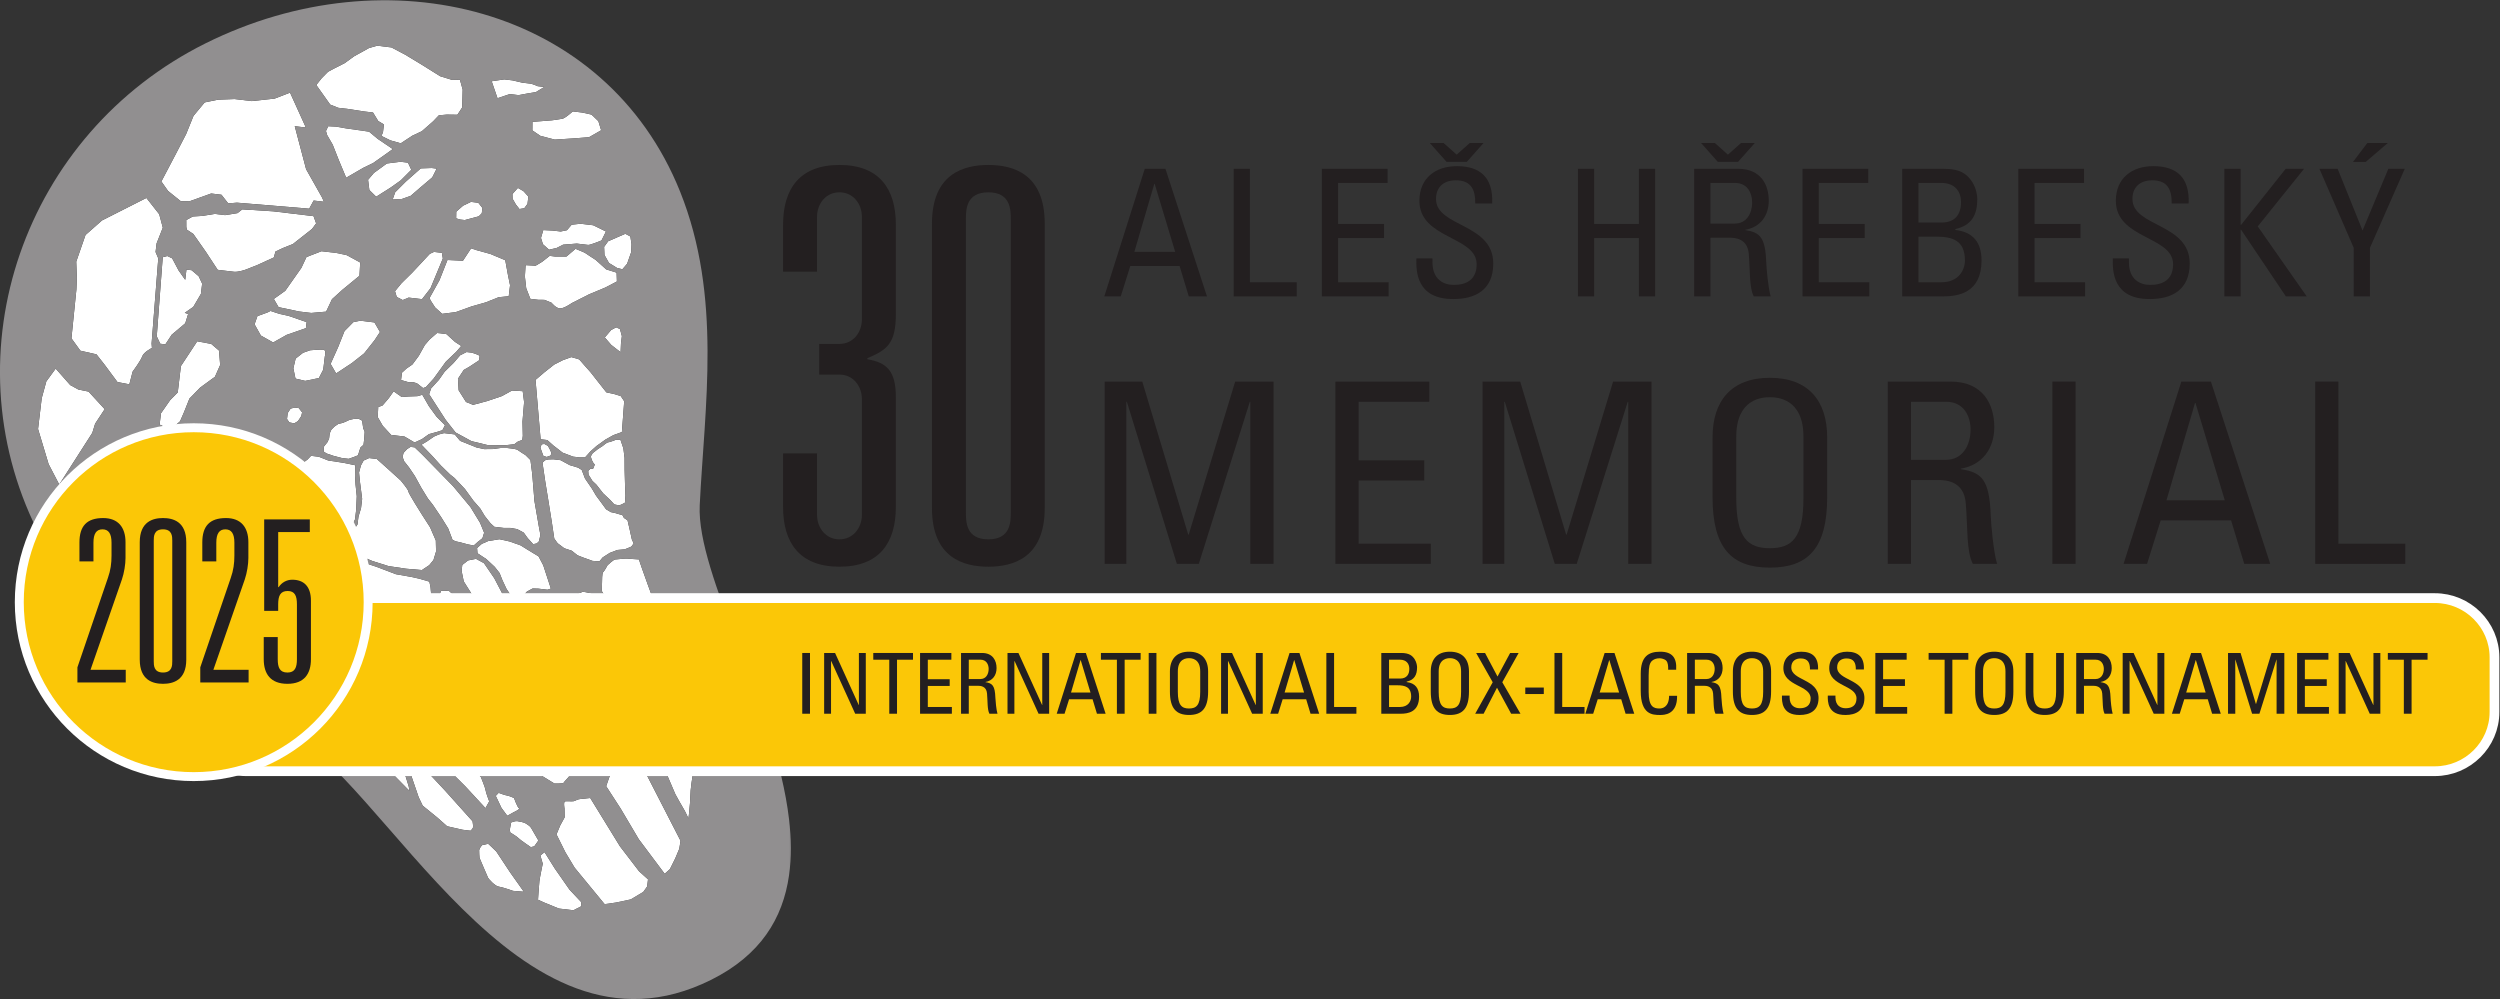 <?xml version="1.0" encoding="UTF-8" standalone="no"?>
<!-- Created with Inkscape (http://www.inkscape.org/) -->

<svg
   version="1.1"
   id="svg182"
   width="460.33"
   height="183.95"
   viewBox="0 0 460.33 183.95"
   sodipodi:docname="memorial logo 2025_30.pdf"
   xmlns:inkscape="http://www.inkscape.org/namespaces/inkscape"
   xmlns:sodipodi="http://sodipodi.sourceforge.net/DTD/sodipodi-0.dtd"
   xmlns="http://www.w3.org/2000/svg"
   xmlns:svg="http://www.w3.org/2000/svg">
  <rect x="0" y="0" width="460.33" height="183.95" fill="#333333" stroke="none"/>
  <defs
     id="defs186">
    <clipPath
       clipPathUnits="userSpaceOnUse"
       id="clipPath1292">
      <path
         d="M 0,168.706 H 364.819 V 0 H 0 Z"
         id="path1290" />
    </clipPath>
  </defs>
  <sodipodi:namedview
     id="namedview184"
     pagecolor="#ffffff"
     bordercolor="#cccccc"
     borderopacity="1"
     inkscape:showpageshadow="0"
     inkscape:pageopacity="1"
     inkscape:pagecheckerboard="0"
     inkscape:deskcolor="#d1d1d1"
     showgrid="false" />
  <g
     id="g1284"
     inkscape:groupmode="layer"
     inkscape:label="Page 3"
     transform="matrix(1.333,0,0,-1.333,-13.49,204.446)">
    <g
       id="g1286"
       inkscape:export-filename="fcxcvvd.svg"
       inkscape:export-xdpi="96"
       inkscape:export-ydpi="96">
      <g
         id="g1288"
         clip-path="url(#clipPath1292)">
        <g
           id="g1294"
           transform="translate(119.111,40.219)">
          <path
             d="M 0,0 V -7.763 C 0.351,-5.299 0.314,-2.69 0,0"
             style="fill:#918f90;fill-opacity:1;fill-rule:nonzero;stroke:none"
             id="path1296" />
        </g>
        <g
           id="g1298"
           transform="translate(75.044,60.358)">
          <path
             d="M 0,0 1.804,-0.811 3.636,-1.385 4.471,-1.366 4.651,0.157 4.116,1.646 2.055,4.27 0.416,6.485 -0.69,8.16 l -0.432,1.361 -0.722,0.917 -1.072,0.96 -1.07,0.008 -0.492,-1.13 0.17,-1.564 0.948,-2.014 -0.092,-1.77 -0.107,-1.889 1.562,-1.852 z"
             style="fill:#ffffff;fill-opacity:1;fill-rule:nonzero;stroke:none"
             id="path1300" />
        </g>
        <g
           id="g1302"
           transform="translate(93.851,116.163)">
          <path
             d="M 0,0 -1.432,1.291 -2.99,2.316 -4.233,2.84 -5.48,1.775 -7.068,1.776 -7.803,1.865 -8.834,1.054 -9.739,0.509 l -1.39,0.073 -0.095,-1.574 0.182,-1.612 0.57,-1.466 1.104,-0.132 0.839,-0.007 0.979,-0.396 c 0,0 0.569,-0.719 1.121,-0.788 0.552,-0.065 1.673,0.734 1.673,0.734 l 2.386,1.21 2.258,0.944 1.594,0.834 -0.042,1.219 z"
             style="fill:#ffffff;fill-opacity:1;fill-rule:nonzero;stroke:none"
             id="path1304" />
        </g>
        <g
           id="g1306"
           transform="translate(81.661,127.419)">
          <path
             d="m 0,0 -0.754,-0.843 0.016,-0.656 0.463,-0.803 0.486,-0.617 0.668,0.107 0.444,0.6 0.12,1.012 -0.658,0.731 z"
             style="fill:#ffffff;fill-opacity:1;fill-rule:nonzero;stroke:none"
             id="path1308" />
        </g>
        <g
           id="g1310"
           transform="translate(71.785,107.224)">
          <path
             d="m 0,0 -1.289,0.154 -1.04,-0.904 -0.651,-0.761 -0.831,-1.488 -0.89,-1.201 -0.811,-0.556 -0.631,-0.578 -0.121,-1.013 1.083,-0.316 0.564,0.027 0.539,-0.157 0.855,-0.663 0.391,0.139 1.074,1.18 1.675,2.319 1.477,1.412 0.649,0.762 -0.864,0.57 z"
             style="fill:#ffffff;fill-opacity:1;fill-rule:nonzero;stroke:none"
             id="path1312" />
        </g>
        <g
           id="g1314"
           transform="translate(95.228,108.159)">
          <path
             d="m 0,0 -0.697,-0.382 -0.868,-1.017 0.9,-1.042 1.282,-0.995 0.051,1.209 0.123,1.012 -0.26,0.967 z"
             style="fill:#ffffff;fill-opacity:1;fill-rule:nonzero;stroke:none"
             id="path1316" />
        </g>
        <g
           id="g1318"
           transform="translate(81.309,63.056)">
          <path
             d="m 0,0 0.895,-0.464 0.641,0.4 0.256,1.158 -0.099,2.15 -0.23,2.048 -0.765,0.567 -1.234,0.623 -1.121,1.559 -1.257,2.406 -1.415,2.072 -1.116,0.607 -1.098,-0.227 -0.786,-0.617 -0.097,-0.821 0.3,-1.462 2.998,-4.754 2.993,-3.801 z"
             style="fill:#ffffff;fill-opacity:1;fill-rule:nonzero;stroke:none"
             id="path1320" />
        </g>
        <g
           id="g1322"
           transform="translate(84.487,72.062)">
          <path
             d="M 0,0 1.275,-0.153 1.726,0.009 0.672,3.228 0.027,4.455 -1.449,5.35 -2.454,5.975 -3.97,6.515 -5.373,6.825 -6.912,6.577 -7.821,6.183 -8.464,5.612 l 0.055,-0.726 1.201,-0.79 1.166,-1.076 0.688,-0.873 0.387,-0.981 0.573,-1.22 0.794,-1.171 0.6,-1.007 0.736,-0.449 0.167,0.772 0.047,1.002 0.491,0.518 0.77,0.41 z"
             style="fill:#ffffff;fill-opacity:1;fill-rule:nonzero;stroke:none"
             id="path1324" />
        </g>
        <g
           id="g1326"
           transform="translate(84.93,91.989)">
          <path
             d="m 0,0 -0.162,-0.462 0.2,-0.558 0.202,-0.556 0.46,-0.162 0.557,0.201 0.095,0.36 -0.164,0.395 -0.306,0.57 -0.501,0.273 z"
             style="fill:#ffffff;fill-opacity:1;fill-rule:nonzero;stroke:none"
             id="path1328" />
        </g>
        <g
           id="g1330"
           transform="translate(71.29,117.659)">
          <path
             d="M 0,0 -0.127,0.787 -1.215,0.917 -1.795,0.654 -4.2,-1.925 -5.698,-3.4 l -0.905,-1.104 0.235,-0.802 0.832,-0.428 0.812,0.341 1.849,-0.219 1.173,1.514 z"
             style="fill:#ffffff;fill-opacity:1;fill-rule:nonzero;stroke:none"
             id="path1332" />
        </g>
        <g
           id="g1334"
           transform="translate(54.774,68.717)">
          <path
             d="m 0,0 0.885,-1.531 1.575,-1.734 2.037,-2.856 0.941,-1.063 1.891,-0.107 1.873,-0.223 1.406,-0.168 0.464,0.894 -0.785,1.403 L 8.354,-2.658 5.878,0.487 4.511,1.958 3.287,3.648 1.419,4.94 0.365,5.067 -0.539,4.461 -0.881,2.6 -0.359,0.993 Z"
             style="fill:#ffffff;fill-opacity:1;fill-rule:nonzero;stroke:none"
             id="path1336" />
        </g>
        <g
           id="g1338"
           transform="translate(47.847,106.066)">
          <path
             d="M 0,0 1.877,1.056 4.53,1.979 4.629,2.808 2.188,3.655 0.903,3.941 -0.364,4.355 -0.785,4.141 -2.163,3.646 -2.562,2.508 -1.693,0.956 Z"
             style="fill:#ffffff;fill-opacity:1;fill-rule:nonzero;stroke:none"
             id="path1340" />
        </g>
        <g
           id="g1342"
           transform="translate(55.592,78.241)">
          <path
             d="M 0,0 1.778,0.438 2.542,1.422 3.086,2.364 3.568,3.387 3.729,4.734 3.807,6.593 3.639,8.198 3.569,9.427 3.597,10.864 1.982,11.199 -0.135,11.523 -1.44,12.04 -2.504,12.169 -2.999,11.649 -4.021,10.908 -4.722,9.842 -5.284,8.759 -5.534,7.277 -5.624,5.922 -5.369,5.028 -5.205,4.003 -4.827,2.95 -4.309,1.881 -3.282,0.824 -1.797,-0.001 Z"
             style="fill:#ffffff;fill-opacity:1;fill-rule:nonzero;stroke:none"
             id="path1344" />
        </g>
        <g
           id="g1346"
           transform="translate(62.382,57.847)">
          <path
             d="m 0,0 1.35,-1.808 0.762,-1.697 1.968,-2.044 1.84,-1.747 1.301,-0.88 1.248,0.014 0.688,0.04 0.204,0.376 0.028,0.56 -0.575,0.911 -1.551,1.47 L 5.741,-2.733 4.377,-0.682 2.863,1.427 2.1,2.122 1.031,2.249 0.199,2.349 -0.75,2.141 -1.182,1.549 -0.87,0.789 Z"
             style="fill:#ffffff;fill-opacity:1;fill-rule:nonzero;stroke:none"
             id="path1348" />
        </g>
        <g
           id="g1350"
           transform="translate(52.454,117.865)">
          <path
             d="m 0,0 -0.705,-1.498 -2.223,-3.161 -1.583,-1.127 0.655,-1.132 2.829,-0.6 1.688,-0.203 2.053,0.183 0.81,1.715 1.414,1.284 2.381,1.957 0.102,1.829 -1.855,1.012 -1.415,0.3 -2.078,0.247 z"
             style="fill:#ffffff;fill-opacity:1;fill-rule:nonzero;stroke:none"
             id="path1352" />
        </g>
        <g
           id="g1354"
           transform="translate(69.172,55.149)">
          <path
             d="m 0,0 c 0,0 0.707,-1.131 0.823,-1.184 0.113,-0.051 0.965,-1.323 0.965,-1.323 l 0.903,-0.868 0.576,-0.912 0.191,-1.067 0.145,-0.824 0.902,-0.509 1.447,-0.694 1.108,-0.132 0.413,0.434 0.248,0.732 0.081,0.674 -0.56,1.032 -1.064,1.532 -1.26,1.235 L 4.249,-0.748 3.488,0.267 2.329,1.33 1.303,2.175 0.189,2.589 -0.625,2.847 -1.234,2.799 -1.374,2.295 -1.255,1.958 Z"
             style="fill:#ffffff;fill-opacity:1;fill-rule:nonzero;stroke:none"
             id="path1356" />
        </g>
        <g
           id="g1358"
           transform="translate(65.442,131.027)">
          <path
             d="m 0,0 -1.888,-0.24 -1.781,-1.299 -0.809,-0.947 0.178,-1.417 0.937,-0.924 2.009,1.269 1.397,0.995 1.451,1.455 -0.463,0.984 z"
             style="fill:#ffffff;fill-opacity:1;fill-rule:nonzero;stroke:none"
             id="path1360" />
        </g>
        <g
           id="g1362"
           transform="translate(61.097,135.185)">
          <path
             d="M 0,0 -3.198,0.457 -4.563,0.7 -5.641,0.749 -5.951,0.09 l 0.165,-0.563 0.769,-1.33 0.833,-2.112 1.024,-2.447 2.33,1.35 1.4,0.684 1.689,1.193 1.018,0.73 -2.079,1.408 z"
             style="fill:#ffffff;fill-opacity:1;fill-rule:nonzero;stroke:none"
             id="path1364" />
        </g>
        <g
           id="g1366"
           transform="translate(68.237,130.111)">
          <path
             d="m 0,0 -2.078,-1.843 -1.45,-1.452 -0.354,-1.004 1.29,0.078 1.211,0.437 1.296,1.124 1.682,1.425 0.606,1.205 -0.685,0.083 z"
             style="fill:#ffffff;fill-opacity:1;fill-rule:nonzero;stroke:none"
             id="path1368" />
        </g>
        <g
           id="g1370"
           transform="translate(75.112,83.322)">
          <path
             d="m 0,0 -2.389,2.874 -4.296,4.395 -1.03,0.987 -0.569,0.067 -0.468,-0.302 -0.492,-0.519 -0.14,-0.559 0.217,-0.6 0.688,-0.873 0.793,-1.175 0.887,-1.614 0.903,-1.474 0.686,-0.874 1.161,-1.721 0.966,-1.553 0.603,-1.582 0.407,-0.196 0.702,-0.153 0.905,-0.251 0.913,-0.183 0.565,0.508 0.635,0.501 0.235,0.762 -0.557,1.362 z"
             style="fill:#ffffff;fill-opacity:1;fill-rule:nonzero;stroke:none"
             id="path1372" />
        </g>
        <g
           id="g1374"
           transform="translate(40.189,116.101)">
          <path
             d="M 0,0 C 0,0 1.657,-0.198 2.248,-0.268 2.839,-0.339 3.842,0.02 3.842,0.02 l 1.636,0.645 2.284,1.046 0.217,0.815 1.017,0.478 1.385,0.555 2.648,2.083 0.57,0.772 -0.359,1 L 7.681,8.079 3.396,8.35 2.733,7.829 1.022,7.555 -0.399,7.724 -2.109,7.448 -3.437,7.366 -4.336,6.874 -4.331,5.915 -4.255,5.546 -3.366,4.958 -1.624,2.473 Z"
             style="fill:#ffffff;fill-opacity:1;fill-rule:nonzero;stroke:none"
             id="path1376" />
        </g>
        <g
           id="g1378"
           transform="translate(57.059,75.932)">
          <path
             d="m 0,0 0.799,-1.284 1.615,-1.382 1.536,-2.085 2.517,-2.794 2.607,-3.044 1.501,-1.368 1.701,-0.679 0.703,-0.083 0.568,0.766 0.125,1.053 -0.025,1.785 -0.521,1.607 -0.404,1.593 -0.193,2.253 -0.16,0.76 L 10.989,-2.5 9.832,-2.244 7.738,-1.875 5.01,-0.836 2.723,-0.088 1.402,0.783 0.085,0.702 Z"
             style="fill:#ffffff;fill-opacity:1;fill-rule:nonzero;stroke:none"
             id="path1380" />
        </g>
        <g
           id="g1382"
           transform="translate(74.982,102.733)">
          <path
             d="M 0,0 1.317,0.87 1.392,1.515 0.77,1.775 0.322,1.923 -0.414,2.011 -1.308,1.558 -2.175,0.54 l -1.27,-1.247 -0.787,-1.12 -1.075,-1.177 -0.281,-0.807 2.285,-3.541 1.376,-1.751 2.191,-1.193 2.269,-0.552 2.424,-0.01 1.231,0.135 0.41,0.324 0.69,0.291 0.066,0.553 -0.045,1.963 0.225,2.679 -0.192,1.518 -1.484,0.085 -1.399,-0.768 -2.042,-0.689 -1.928,-0.516 -0.979,0.395 -1.02,1.617 -0.091,1.596 0.799,1.213 z"
             style="fill:#ffffff;fill-opacity:1;fill-rule:nonzero;stroke:none"
             id="path1384" />
        </g>
        <g
           id="g1386"
           transform="translate(94.879,98.962)">
          <path
             d="m 0,0 -1.002,0.213 -1.296,1.646 -0.89,1.134 -0.743,0.835 -0.821,0.938 -1.083,0.316 -1.17,-0.422 -1.192,-0.603 -1.338,-1.055 -1.248,-1.063 0.702,-8.205 0.92,-0.11 0.845,-0.753 1.28,-0.993 1.429,-0.543 0.921,-0.11 0.747,0.003 0.754,0.844 0.835,0.74 1.225,0.881 1.099,0.615 1.172,0.421 0.319,4.255 -0.473,0.711 z"
             style="fill:#ffffff;fill-opacity:1;fill-rule:nonzero;stroke:none"
             id="path1388" />
        </g>
        <g
           id="g1390"
           transform="translate(48.325,78.132)">
          <path
             d="M 0,0 0.9,-0.872 2.087,-2.38 3.031,-2.895 3.515,-2.872 3.74,-2.334 3.514,-1.544 2.519,-0.461 1.648,0.687 0.96,1.653 0.488,2.392 -0.093,2.582 -0.405,2.337 -0.601,2.039 -0.599,1.961 V 1.034 Z"
             style="fill:#ffffff;fill-opacity:1;fill-rule:nonzero;stroke:none"
             id="path1392" />
        </g>
        <g
           id="g1394"
           transform="translate(37.874,112.778)">
          <path
             d="M 0,0 0.169,1.418 -0.309,2.436 -1.29,3.271 -1.999,3.355 -2.167,1.936 -3.09,3.247 -3.972,4.913 -4.653,5.232 -5.273,5.066 -6.099,-5.871 l 0.48,-1.016 0.708,-0.084 0.88,1.335 1.866,1.574 0.394,1.274 -0.461,0.175 1.178,0.819 z"
             style="fill:#ffffff;fill-opacity:1;fill-rule:nonzero;stroke:none"
             id="path1396" />
        </g>
        <g
           id="g1398"
           transform="translate(99.434,64.6)">
          <path
             d="m 0,0 c -0.149,0.096 -2.26,1.594 -2.26,1.594 l -1.441,1.418 -1.627,1.521 c 0,0 -1.326,1.324 -1.393,1.451 -0.066,0.128 -0.906,0.831 -0.906,0.831 l -1.179,0.222 -1.056,-0.435 -0.157,-0.305 3.998,-6.906 2.099,-4.309 2.04,-3.781 1.402,-2.055 1.185,0.501 1.021,0.481 1.118,0.269 c 0,0 0.2,1.344 0.131,1.43 -0.071,0.09 0.664,1.528 0.664,1.528 l 0.679,0.644 c 0,0 0.734,0.757 0.798,0.949 C 5.178,-4.758 4.98,-3.73 4.98,-3.73 l -1.383,2.215 c 0,0 -0.062,0.491 -0.182,0.502 -0.119,0.016 -1.5,0.221 -1.74,0.247 C 1.44,-0.734 0.149,-0.1 0,0"
             style="fill:#ffffff;fill-opacity:1;fill-rule:nonzero;stroke:none"
             id="path1400" />
        </g>
        <g
           id="g1402"
           transform="translate(82.632,47.716)">
          <path
             d="m 0,0 c -0.015,-0.118 0.974,-0.92 0.974,-0.92 l 1.225,-0.507 1.874,-1.148 c 0,0 1.2,-0.023 1.257,0.091 0.053,0.115 0.604,0.692 0.698,0.802 0.092,0.109 0.249,0.41 0.274,0.61 0.024,0.199 0.245,0.734 -0.033,1.088 -0.278,0.355 -2.022,2.572 -2.022,2.572 0,0 -1.548,2.518 -1.697,2.613 C 2.399,5.299 1.434,6.619 1.333,6.794 1.232,6.966 0.107,8.307 0.107,8.307 L -0.714,8.163 -1.275,7.508 -1.344,7.594 -1.483,6.769 -1.007,5.707 -0.208,4.326 0.29,3.101 0.417,2.161 0.276,0.972 C 0.276,0.972 0.014,0.119 0,0"
             style="fill:#ffffff;fill-opacity:1;fill-rule:nonzero;stroke:none"
             id="path1404" />
        </g>
        <g
           id="g1406"
           transform="translate(52.323,72.228)">
          <path
             d="M 0,0 0.23,0.256 0.015,0.801 -0.636,1.403 -2.877,3.839 -4.203,5.524 -4.837,6.284 -5.6,6.617 c 0,0 -0.397,0.044 -0.411,-0.072 -0.013,-0.119 -0.357,-0.64 -0.357,-0.64 l 0.034,-0.728 0.079,-1.015 0.14,-0.5 5.515,-6.322 0.172,0.42 -0.214,0.91 0.136,0.789 z"
             style="fill:#ffffff;fill-opacity:1;fill-rule:nonzero;stroke:none"
             id="path1408" />
        </g>
        <g
           id="g1410"
           transform="translate(91.676,88.623)">
          <path
             d="m 0,0 -0.3,-0.285 0.042,-0.538 0.537,-0.863 0.528,-0.491 0.972,-1.237 0.912,-0.855 0.616,-0.66 0.677,-0.134 0.393,0.167 0.399,0.218 0.061,0.952 -0.061,1.715 -0.052,1.82 L 4.716,1.516 4.551,2.817 4.156,3.985 3.519,4.007 c 0,0 -0.897,-0.372 -1.055,-0.354 C 2.305,3.672 1.71,3.157 1.71,3.157 L 1.017,2.707 0.311,2.15 0.043,1.7 0.197,1.203 0.371,0.863 0.603,0.568 0.374,0.008 Z"
             style="fill:#ffffff;fill-opacity:1;fill-rule:nonzero;stroke:none"
             id="path1412" />
        </g>
        <g
           id="g1414"
           transform="translate(77.178,41.745)">
          <path
             d="m 0,0 0.519,0.926 c 0,0 -0.488,1.278 -0.51,1.572 -0.024,0.291 -0.655,1.819 -0.655,1.819 L -1.538,5.121 -3.107,5.599 -4.476,6.284 -5.106,6.36 -5.632,5.841 -2.778,3.004 Z"
             style="fill:#ffffff;fill-opacity:1;fill-rule:nonzero;stroke:none"
             id="path1416" />
        </g>
        <g
           id="g1418"
           transform="translate(59.876,109.07)">
          <path
             d="m 0,0 -0.946,-0.195 -1.222,-1.236 -0.876,-2.2 -1.046,-2.33 0.764,-1.32 2.167,1.43 1.695,1.333 1.446,1.824 0.75,1.138 -0.764,1.319 z"
             style="fill:#ffffff;fill-opacity:1;fill-rule:nonzero;stroke:none"
             id="path1420" />
        </g>
        <g
           id="g1422"
           transform="translate(69.38,97.242)">
          <path
             d="M 0,0 -0.927,1.605 -1.604,1.406 -2.825,1.364 -3.764,1.289 -4.885,2.076 -5.558,1.131 -6.424,0.115 l -0.588,-0.212 -0.071,-1.389 0.695,-1.203 1.158,-1.258 0.643,-0.077 1.197,-0.143 1.394,-0.82 0.987,0.441 1.02,0.72 0.963,0.259 0.873,0.268 0.362,0.702 -1.166,1.166 z"
             style="fill:#ffffff;fill-opacity:1;fill-rule:nonzero;stroke:none"
             id="path1424" />
        </g>
        <g
           id="g1426"
           transform="translate(58.025,78.744)">
          <path
             d="m 0,0 -0.314,-0.827 0.508,-0.564 1.43,-0.675 1.917,-0.802 2.219,-0.697 2.402,-0.36 2.206,-0.19 1.016,0.672 0.59,0.718 0.356,1.18 -0.035,1.515 -0.79,1.821 -1.152,1.792 c 0,0 -1.877,2.955 -1.852,3.168 C 8.526,6.964 7.457,8.245 7.457,8.245 L 5.443,10.066 4.144,11.228 3.081,11.354 2.322,11.014 1.953,10.339 1.691,9.36 1.823,8.051 1.972,6.885 2.121,5.714 1.968,4.439 1.614,3.26 1.485,2.195 0.792,1.198 Z"
             style="fill:#ffffff;fill-opacity:1;fill-rule:nonzero;stroke:none"
             id="path1428" />
        </g>
        <g
           id="g1430"
           transform="translate(54.17,101.151)">
          <path
             d="m 0,0 0.598,1.156 0.218,1.82 c 0,0 0.26,0.889 -0.196,0.942 C 0.168,3.972 -1.232,3.833 -1.232,3.833 l -0.962,-0.345 -1.017,-0.8 -0.314,-1.346 0.291,-1.416 1.345,-0.316 z"
             style="fill:#ffffff;fill-opacity:1;fill-rule:nonzero;stroke:none"
             id="path1432" />
        </g>
        <g
           id="g1434"
           transform="translate(50.258,96.926)">
          <path
             d="M 0,0 -0.39,-0.594 -0.491,-1.436 -0.173,-1.9 0.504,-2.034 1.022,-1.723 1.479,-1.029 1.593,-0.51 1.13,0.078 0.553,0.147 Z"
             style="fill:#ffffff;fill-opacity:1;fill-rule:nonzero;stroke:none"
             id="path1436" />
        </g>
        <g
           id="g1438"
           transform="translate(77.871,81.095)">
          <path
             d="M 0,0 0.526,-0.489 1.053,-0.552 1.842,-0.647 H 2.749 L 3.691,-0.813 4.592,-1.296 5.141,-2.055 5.896,-2.891 6.39,-2.79 6.689,-2.505 6.899,-1.623 6.704,-0.587 6.072,3.063 5.769,6.78 5.521,8.729 4.855,9.395 c 0,0 -0.944,0.595 -1.089,0.717 -0.144,0.125 -0.777,0.2 -0.777,0.2 l -0.683,0.082 -0.907,10e-4 -1.03,-0.144 -1.229,-0.014 -1.092,0.238 -1.119,0.455 -1.119,0.452 -0.748,0.889 -0.631,0.076 -0.842,0.102 -0.714,-0.182 -0.675,-0.293 -0.989,-0.682 -0.747,-0.443 1.566,-1.628 1.129,-1.256 1.245,-1.216 0.632,-0.504 1.423,-1.501 1.19,-1.637 0.938,-1.071 0.624,-1.035 z"
             style="fill:#ffffff;fill-opacity:1;fill-rule:nonzero;stroke:none"
             id="path1440" />
        </g>
        <g
           id="g1442"
           transform="translate(56.202,90.401)">
          <path
             d="m 0,0 1.138,-0.294 0.946,-0.114 0.669,0.241 0.617,0.245 0.174,0.566 0.167,0.512 0.42,0.379 0.106,0.894 0.055,0.9 L 4.084,3.833 3.94,4.865 3.44,5.137 2.797,5.106 2.193,4.967 1.348,4.588 0.632,4.405 0.109,4.041 -0.315,3.611 -0.538,3.105 -0.617,2.422 -0.838,1.914 -1.342,1.281 -1.369,0.591 -0.972,0.332 Z"
             style="fill:#ffffff;fill-opacity:1;fill-rule:nonzero;stroke:none"
             id="path1444" />
        </g>
        <g
           id="g1446"
           transform="translate(95.099,76.087)">
          <path
             d="m 0,0 c -0.243,-0.012 -1.061,-0.799 -1.061,-0.799 0,0 -0.416,-0.795 -0.593,-0.933 -0.178,-0.139 -0.147,-1.228 -0.16,-1.348 -0.015,-0.118 -0.033,-1.281 -0.033,-1.281 l 0.904,-1.515 1.551,-1.15 1.851,-1.665 1.343,-1.205 1.108,-0.817 1.195,-0.425 1.049,0.036 -0.384,1.173 -0.885,2.677 c 0,0 -2.642,7.146 -2.589,7.261 0,0 -0.017,0 -0.045,0.004 C 3.011,0.024 1.91,0.092 1.662,0.124 1.384,0.156 0.24,0.011 0,0"
             style="fill:#ffffff;fill-opacity:1;fill-rule:nonzero;stroke:none"
             id="path1448" />
        </g>
        <g
           id="g1450"
           transform="translate(55.386,59.848)">
          <path
             d="m 0,0 0.12,0.668 0.076,0.637 -0.285,0.634 -0.637,0.398 -0.589,0.109 -0.638,0.038 -0.599,-0.975 -0.335,-1.125 -0.161,-1.346 -0.157,-0.986 2.126,-1.699 0.329,1.404 0.296,1.133 z"
             style="fill:#ffffff;fill-opacity:1;fill-rule:nonzero;stroke:none"
             id="path1452" />
        </g>
        <g
           id="g1454"
           transform="translate(51.377,62.94)">
          <path
             d="M 0,0 -0.69,0.28 -1.389,0.166 -2.064,-0.115 -2.744,-0.759 -3.3,-1.376 -3.678,-2.175 0.093,-4.594 0.447,-2.987 0.602,-1.681 0.597,-0.716 Z"
             style="fill:#ffffff;fill-opacity:1;fill-rule:nonzero;stroke:none"
             id="path1456" />
        </g>
        <g
           id="g1458"
           transform="translate(50.116,64.175)">
          <path
             d="M 0,0 0.989,0.885 1.811,1.711 1.571,2.063 0.652,2.777 -0.045,3.66 -2.217,6.01 -4.046,8.197 -5.437,10.012 -5.816,9.856 -6.253,7.215 c 0,0 -0.147,-0.906 -0.161,-1.025 C -6.428,6.07 -6.419,5.145 -6.419,5.145 l 0.139,-0.86 0.367,-0.97 0.603,-1.677 0.958,-2.405 0.369,-1.29 1.092,0.393 1.54,0.78 z"
             style="fill:#ffffff;fill-opacity:1;fill-rule:nonzero;stroke:none"
             id="path1460" />
        </g>
        <g
           id="g1462"
           transform="translate(60.519,53.688)">
          <path
             d="m 0,0 c 0.016,0.12 -0.093,0.898 -0.081,1.016 0.016,0.118 -0.644,1 -0.644,1 L -1.647,3.373 -1.915,3.483 -2.424,4.269 -3.374,5.065 -4.063,5.35 -4.537,5.084 -5.104,4.389 -5.479,2.904 -5.651,1.801 l 3.688,-3.092 0.707,0.196 0.83,0.545 c 0,0 0.411,0.434 0.426,0.55"
             style="fill:#ffffff;fill-opacity:1;fill-rule:nonzero;stroke:none"
             id="path1464" />
        </g>
        <g
           id="g1466"
           transform="translate(39.466,91.241)">
          <path
             d="m 0,0 -1.208,0.033 -0.438,-1.822 0.278,-1.356 0.709,-0.526 0.566,1.034 1.025,1.203 -0.235,0.799 z"
             style="fill:#ffffff;fill-opacity:1;fill-rule:nonzero;stroke:none"
             id="path1468" />
        </g>
        <g
           id="g1470"
           transform="translate(65.755,47.398)">
          <path
             d="M 0,0 C 0,0 -0.966,2.005 -1.07,2.139 -1.175,2.271 -1.774,3.307 -1.799,3.43 -1.825,3.556 -2.806,4.434 -2.974,4.696 -3.146,4.958 -3.52,4.842 -3.64,4.855 -3.759,4.868 -5.032,4.62 -5.032,4.62 l -1.371,-0.357 -0.084,-0.034 1.364,-1.364 1.369,-1.332 1.678,-1.765 3.012,-3.055 -0.123,0.66 z"
             style="fill:#ffffff;fill-opacity:1;fill-rule:nonzero;stroke:none"
             id="path1472" />
        </g>
        <g
           id="g1474"
           transform="translate(38.66,69.197)">
          <path
             d="M 0,0 C 0,0 -0.312,0.076 -0.471,0.097 -0.628,0.115 -1.184,0.184 -1.301,0.196 -1.421,0.21 -1.91,0.147 -2.114,0.133 -2.317,0.115 -3.074,0.168 -3.074,0.168 l -0.851,-0.06 -0.652,-0.406 0.056,-0.206 c 0,0 0.891,-0.632 1.084,-0.692 0.193,-0.065 1.205,-0.667 1.205,-0.667 0,0 1.575,-0.951 1.69,-1.005 0.114,-0.053 0.52,-0.023 0.52,-0.023 l 0.055,0.478 0.104,0.872 c 0,0 -0.059,0.85 -0.069,1.091 C 0.056,-0.208 0,0 0,0"
             style="fill:#ffffff;fill-opacity:1;fill-rule:nonzero;stroke:none"
             id="path1476" />
        </g>
        <g
           id="g1478"
           transform="translate(36.663,77.903)">
          <path
             d="M 0,0 -1.084,2.002 -1.758,3.736 -2.565,4.383 -3.894,4.324 -3.916,3.222 -3.937,2.122 -4.501,1.088 -4.62,0.11 l 0.185,-1.236 -0.294,-0.628 -0.558,-0.042 -0.156,-1.305 -0.82,-1.335 -0.54,-0.817 -0.007,-0.992 2.439,-1.725 1.454,0.157 1.491,0.483 1.317,-0.047 1.344,0.171 0.679,0.141 0.603,1.36 0.138,2.078 -0.114,0.898 z"
             style="fill:#ffffff;fill-opacity:1;fill-rule:nonzero;stroke:none"
             id="path1480" />
        </g>
        <g
           id="g1482"
           transform="translate(39.296,105.865)">
          <path
             d="m 0,0 -1.934,0.361 -1.125,-1.711 -1.128,-1.709 -0.2,-1.689 -0.233,-1.949 -1.048,-1.062 -1.272,-1.824 -0.185,-1.559 1.495,-0.706 1.326,1.161 0.544,1.251 0.752,1.886 1.5,1.536 2.021,1.473 0.721,1.626 -0.157,1.995 z"
             style="fill:#ffffff;fill-opacity:1;fill-rule:nonzero;stroke:none"
             id="path1484" />
        </g>
        <g
           id="g1486"
           transform="translate(45.726,79.282)">
          <path
             d="M 0,0 0.66,0.381 0.646,2.84 1.449,4.433 1.661,7.479 0.442,8.852 -3.11,8.662 -3.31,6.996 -3.509,5.331 -3.726,3.514 -3.391,1.17 -1.585,-0.426 Z"
             style="fill:#ffffff;fill-opacity:1;fill-rule:nonzero;stroke:none"
             id="path1488" />
        </g>
        <g
           id="g1490"
           transform="translate(79.107,50.507)">
          <path
             d="M 0,0 0.856,-0.224 1.728,-0.326 2.213,0.017 2.479,0.591 2.393,1.884 1.378,3.454 0.976,4.827 c 0,0 -0.152,0.739 -0.361,1.008 -0.209,0.268 -0.58,0.872 -0.759,1.055 -0.178,0.182 -1.35,0.803 -1.35,0.803 0,0 -1.628,0.838 -1.738,0.933 -0.108,0.092 -1.943,0.873 -1.943,0.873 L -6.397,10.048 -6.79,9.45 -7.178,8.894 -5.523,6.607 -3.336,4.378 -1.806,2.385 -0.83,0.783 Z"
             style="fill:#ffffff;fill-opacity:1;fill-rule:nonzero;stroke:none"
             id="path1492" />
        </g>
        <g
           id="g1494"
           transform="translate(97.723,48.246)">
          <path
             d="M 0,0 C 0,0 -1.016,0.242 -1.133,0.257 -1.252,0.272 -2,0.078 -2.094,-0.03 c -0.093,-0.111 -0.539,-0.822 -0.677,-0.964 -0.138,-0.147 -0.67,-1.247 -0.67,-1.247 l -0.429,-1.236 2.002,-3.091 2.508,-4.238 3.571,-4.767 0.72,0.637 0.737,1.481 0.562,1.339 0.172,1.105 -5.543,10.789 z"
             style="fill:#ffffff;fill-opacity:1;fill-rule:nonzero;stroke:none"
             id="path1496" />
        </g>
        <g
           id="g1498"
           transform="translate(95.756,36.465)">
          <path
             d="m 0,0 -4.107,6.68 c 0,0 -1.018,-0.119 -1.423,-0.152 C -5.936,6.496 -6.124,6.277 -6.412,6.23 -6.696,6.186 -7.331,6.262 -7.579,6.21 -7.826,6.159 -7.657,5.215 -7.657,5.215 l 0.018,-1.209 -0.617,-1.13 -0.509,-1.226 1.232,-2.479 1.273,-2.12 4.141,-5.037 1.555,0.218 2.06,0.437 1.731,1.039 0.53,0.741 0.118,0.988 -1.233,1.114 z"
             style="fill:#ffffff;fill-opacity:1;fill-rule:nonzero;stroke:none"
             id="path1500" />
        </g>
        <g
           id="g1502"
           transform="translate(83.477,39.018)">
          <path
             d="M 0,0 C -0.144,0.25 -0.525,0.471 -0.74,0.612 -0.956,0.756 -1.637,0.895 -1.922,0.929 -2.208,0.963 -2.758,0.737 -2.758,0.737 l -0.181,-1.025 0.072,-0.354 c 0,0 0.977,-0.584 1.129,-0.775 0.152,-0.194 1.708,-1.249 1.708,-1.249 l 0.48,0.117 0.562,0.804 c 0,0 -0.868,1.498 -1.012,1.745"
             style="fill:#ffffff;fill-opacity:1;fill-rule:nonzero;stroke:none"
             id="path1504" />
        </g>
        <g
           id="g1506"
           transform="translate(78.672,35.758)">
          <path
             d="m 0,0 c 0,0 -0.883,0.861 -1.043,0.997 -0.158,0.135 -0.535,-0.11 -0.765,-0.083 -0.23,0.028 -0.533,-0.575 -0.554,-0.748 -0.021,-0.171 0.049,-1.051 0.049,-1.051 0,0 1.086,-2.571 1.182,-2.754 C -1.036,-3.825 -0.166,-4.8 0.35,-4.86 0.865,-4.923 2.313,-5.444 2.313,-5.444 L 3.808,-5.566 1.919,-2.9 Z"
             style="fill:#ffffff;fill-opacity:1;fill-rule:nonzero;stroke:none"
             id="path1508" />
        </g>
        <g
           id="g1510"
           transform="translate(88.788,30.484)">
          <path
             d="M 0,0 -2.033,2.916 -3.446,5.175 -4.023,4.722 -3.696,3.581 c 0,0 -0.404,-1.93 -0.458,-2.388 -0.055,-0.457 -0.194,-2.589 -0.194,-2.589 l 0.882,-0.398 1.993,-0.817 2.005,-0.239 1.113,0.565 -0.047,0.586 z"
             style="fill:#ffffff;fill-opacity:1;fill-rule:nonzero;stroke:none"
             id="path1512" />
        </g>
        <g
           id="g1514"
           transform="translate(71.601,44.155)">
          <path
             d="m 0,0 -1.958,2.092 -2.1,1.875 -1.177,0.838 -0.141,-0.679 0.043,-0.127 1.682,-4.901 0.556,-1.169 2.012,-1.635 1.367,-1.209 2.151,-0.487 1.086,-0.132 c 0,0 0.328,0.309 0.349,0.482 0.021,0.171 -0.077,0.823 -0.077,0.823 z"
             style="fill:#ffffff;fill-opacity:1;fill-rule:nonzero;stroke:none"
             id="path1516" />
        </g>
        <g
           id="g1518"
           transform="translate(103.59,51.605)">
          <path
             d="m 0,0 c -0.158,0.019 -0.351,0.443 -0.608,0.635 -0.259,0.191 -0.017,0.845 0.004,1.044 0.025,0.198 -0.28,0.676 -0.28,0.676 0,0 -0.561,0.028 -0.679,0.041 C -1.681,2.41 -2.028,2.21 -2.185,2.23 -2.343,2.249 -3.233,1.873 -3.233,1.873 l -1.07,-0.557 0.492,-1.265 1.651,-3.653 0.907,-1.836 1.069,-2.496 c 0,0 1.09,-1.98 1.196,-2.112 0.104,-0.134 0.615,-1.241 0.615,-1.241 l 0.08,0.676 0.135,1.468 0.091,1.76 0.126,1.069 0.348,2.249 0.017,1.486 c 0,0 -0.762,1.014 -0.748,1.132 C 1.689,-1.329 0.158,-0.018 0,0"
             style="fill:#ffffff;fill-opacity:1;fill-rule:nonzero;stroke:none"
             id="path1520" />
        </g>
        <g
           id="g1522"
           transform="translate(30.512,75.329)">
          <path
             d="m 0,0 -0.41,0.269 -0.979,0.117 -1.112,-0.088 -1.038,-1.31 1.065,-1.229 0.87,-0.105 0.662,0.912 0.863,0.781 z"
             style="fill:#ffffff;fill-opacity:1;fill-rule:nonzero;stroke:none"
             id="path1524" />
        </g>
        <g
           id="g1526"
           transform="translate(93.621,118.151)">
          <path
             d="m 0,0 0.617,-1.102 1.13,-0.694 0.724,-0.179 0.653,0.763 0.281,0.806 L 3.689,0.399 3.728,1.515 3.572,2.561 2.871,2.925 1.69,2.412 0.508,1.899 -0.05,1.126 Z"
             style="fill:#ffffff;fill-opacity:1;fill-rule:nonzero;stroke:none"
             id="path1528" />
        </g>
        <g
           id="g1530"
           transform="translate(90.31,122.465)">
          <path
             d="m 0,0 -1.229,-0.132 -0.651,-0.763 -0.86,-0.175 -1.106,0.13 -1.3,0.062 -0.315,-1.083 0.271,-0.872 0.841,-0.753 1.058,0.246 0.894,0.453 1.884,0.149 c 0,0 1.287,-0.154 1.565,-0.186 0.275,-0.034 1.845,0.617 1.845,0.617 l 0.616,1.237 -1.765,0.864 z"
             style="fill:#ffffff;fill-opacity:1;fill-rule:nonzero;stroke:none"
             id="path1532" />
        </g>
        <g
           id="g1534"
           transform="translate(83.659,135.356)">
          <path
             d="M 0,0 1.101,-0.748 3.09,-1.267 5.834,-1.092 7.828,-0.935 9.497,0.023 9.114,1.282 8.167,2.187 6.884,2.471 5.584,2.626 c 0,0 -1.033,-0.931 -1.438,-1.014 C 3.74,1.529 2.671,1.393 2.671,1.393 L 0.01,1.183 Z"
             style="fill:#ffffff;fill-opacity:1;fill-rule:nonzero;stroke:none"
             id="path1536" />
        </g>
        <g
           id="g1538"
           transform="translate(95.468,49.883)">
          <path
             d="M 0,0 C 0,0 0.083,0.03 0.397,-0.05 0.708,-0.126 1.5,-0.219 1.5,-0.219 L 2.274,-0.151 1.752,0.876 0.797,2.637 0.053,2.804 -0.37,2.293 -0.461,1.861 -0.471,1.781 -0.022,0.483 Z"
             style="fill:#ffffff;fill-opacity:1;fill-rule:nonzero;stroke:none"
             id="path1540" />
        </g>
        <g
           id="g1542"
           transform="translate(92.596,47.692)">
          <path
             d="M 0,0 C 0,0 0.695,0.117 0.821,0.144 0.944,0.169 1.582,0.815 1.582,0.815 L 1.93,1.699 1.853,3.075 c 0,0 -0.281,0.675 -0.43,0.776 -0.149,0.097 -0.882,0.023 -1.032,0.121 -0.147,0.098 -0.9,0.87 -0.9,0.87 L -1.683,6.108 -2.69,7.433 c 0,0 -0.948,1.158 -1.057,1.253 -0.109,0.092 -1.206,1.35 -1.206,1.35 l -1.243,1.03 -1.008,0.644 -0.776,-0.108 -0.094,-0.792 -0.135,-0.789 0.145,-0.137 7.17,-9.616 z"
             style="fill:#ffffff;fill-opacity:1;fill-rule:nonzero;stroke:none"
             id="path1544" />
        </g>
        <g
           id="g1546"
           transform="translate(80.191,40.69)">
          <path
             d="m 0,0 0.868,0.476 c 0,0 0.986,0.463 0.764,0.547 C 1.411,1.11 0.93,2.445 0.93,2.445 c 0,0 -0.66,0.31 -0.948,0.346 -0.286,0.032 -1.174,0.372 -1.174,0.372 L -1.589,2.747 -0.801,1.083 Z"
             style="fill:#ffffff;fill-opacity:1;fill-rule:nonzero;stroke:none"
             id="path1548" />
        </g>
        <g
           id="g1550"
           transform="translate(95.722,54.03)">
          <path
             d="m 0,0 c -0.112,0.055 -0.837,1.748 -0.898,1.916 -0.058,0.167 -4.11,7.645 -4.11,7.645 l -1.837,2.791 c 0,0 -1.46,2.582 -1.486,2.706 -0.023,0.125 -0.592,1.439 -0.592,1.439 l -1,0.039 -1.161,-0.986 -0.833,-0.586 -0.55,-0.213 0.068,-1.136 0.541,-2.193 -0.072,-1.277 -0.112,-1.273 0.827,-0.823 c 0,0 1.079,-1.053 1.145,-1.181 0.064,-0.127 1.443,-1.701 1.443,-1.701 l 2.151,-2.185 1.796,-2.464 1.247,-1.673 0.986,-0.483 c 0,0 0.428,0.553 0.484,0.668 0.053,0.114 0.193,0.619 0.317,0.644 0.123,0.025 1.251,0.054 1.251,0.054 0,0 0.509,0.218 0.395,0.272"
             style="fill:#ffffff;fill-opacity:1;fill-rule:nonzero;stroke:none"
             id="path1552" />
        </g>
        <g
           id="g1554"
           transform="translate(80.538,140.377)">
          <path
             d="M 0,0 1.22,-0.145 2.489,0.092 3.595,0.27 4.764,0.982 3.848,1.091 c 0,0 -0.737,0.319 -0.966,0.347 C 2.654,1.466 1.736,1.574 1.736,1.574 L 0.382,1.891 -0.764,2.028 -2.5,1.771 -1.695,-0.571 Z"
             style="fill:#ffffff;fill-opacity:1;fill-rule:nonzero;stroke:none"
             id="path1556" />
        </g>
        <g
           id="g1558"
           transform="translate(96.802,81.503)">
          <path
             d="m 0,0 -0.494,0.326 -0.22,0.4 -0.415,0.103 -0.618,0.18 -0.572,0.122 -0.647,0.395 -0.64,0.879 L -4.343,3.4 -4.92,4.376 -5.874,5.77 -6.321,6.942 -6.816,7.269 -8,7.624 l -1.251,0.682 -0.999,0.119 -0.698,-0.024 -0.438,-0.107 -0.361,-0.333 0.384,-2.605 0.461,-2.828 0.429,-2.665 0.355,-2.389 0.458,-0.642 0.931,-0.697 1.025,-0.337 0.781,-0.626 0.764,-0.304 1.329,-0.478 0.951,-0.061 0.439,0.533 0.98,0.631 1.063,0.406 1.024,0.092 0.899,0.373 0.319,0.443 -0.253,0.563 -0.277,1.259 z"
             style="fill:#ffffff;fill-opacity:1;fill-rule:nonzero;stroke:none"
             id="path1560" />
        </g>
        <g
           id="g1562"
           transform="translate(28.131,88.487)">
          <path
             d="m 0,0 -0.853,1.683 -1.367,0.69 -1.502,-1.535 -1.562,-2.052 -1.224,-1.436 0.515,-2.302 0.402,-2.156 1.86,1.229 1.119,2.765 1.548,1.925 z"
             style="fill:#ffffff;fill-opacity:1;fill-rule:nonzero;stroke:none"
             id="path1564" />
        </g>
        <g
           id="g1566"
           transform="translate(75.193,119.065)">
          <path
             d="m 0,0 -1.123,-1.709 -2.14,0.103 -1.101,-2.788 -1.365,-2.447 0.114,-0.319 0.65,-1.001 0.969,-0.882 1.871,0.237 L 0.12,-8 2.029,-7.458 3.803,-6.749 5.199,-6.61 5.381,-5.096 5.09,-3.68 4.719,-1.639 2.67,-0.78 0.74,-0.242 Z"
             style="fill:#ffffff;fill-opacity:1;fill-rule:nonzero;stroke:none"
             id="path1568" />
        </g>
        <g
           id="g1570"
           transform="translate(23.26,94.849)">
          <path
             d="M 0,0 1.319,2.004 -0.91,4.43 -2.315,4.717 -3.439,5.331 -5.449,7.609 -6.738,5.843 -7.375,3.521 l -0.508,-4.258 1.459,-4.851 1.465,-2.814 4.567,7.131 z"
             style="fill:#ffffff;fill-opacity:1;fill-rule:nonzero;stroke:none"
             id="path1572" />
        </g>
        <g
           id="g1574"
           transform="translate(29.848,77.478)">
          <path
             d="M 0,0 0.965,1.466 1.461,3.406 2.339,5.253 1.507,6.013 0.745,6.234 0.131,5.517 -1.337,4.242 -2.307,3.856 -2.625,2.288 l -1.143,-1.84 0.091,-1.459 2.156,0.4 z"
             style="fill:#ffffff;fill-opacity:1;fill-rule:nonzero;stroke:none"
             id="path1576" />
        </g>
        <g
           id="g1578"
           transform="translate(19.989,106.635)">
          <path
             d="M 0,0 1.235,-1.706 3.456,-2.209 4.6,-3.667 6.356,-6.035 7.998,-6.35 8.447,-4.604 c 0,0 1.144,1.542 1.331,2.118 0.189,0.579 1.338,1.161 1.338,1.161 l -0.047,0.604 0.923,11.766 -0.374,0.883 0.141,1.183 0.86,2.176 -0.496,1.859 -1.771,2.25 L 7.288,17.843 4.222,16.289 1.945,14.282 0.665,10.596 0.75,8.31 0.687,6.756 Z"
             style="fill:#ffffff;fill-opacity:1;fill-rule:nonzero;stroke:none"
             id="path1580" />
        </g>
        <g
           id="g1582"
           transform="translate(35.085,125.584)">
          <path
             d="m 0,0 1.196,-0.021 3.008,1.081 1.417,-0.169 0.938,-1.194 1.212,0.097 9.976,-0.831 0.614,1.125 1.42,-0.169 -0.285,0.635 -2.179,3.858 -1.569,5.945 1.536,-0.184 L 15.1,14.991 12.964,14.167 9.805,13.825 7.439,14.106 5.15,14.019 3.304,13.64 1.766,11.784 0.745,9.268 -0.658,6.557 -2.674,2.72 -1.752,1.41 Z"
             style="fill:#ffffff;fill-opacity:1;fill-rule:nonzero;stroke:none"
             id="path1584" />
        </g>
        <g
           id="g1586"
           transform="translate(73.133,123.21)">
          <path
             d="M 0,0 0.541,-0.161 1.186,-0.235 2.147,0.023 3.115,0.279 3.535,0.697 3.626,1.432 3.056,2.154 2.045,2.274 0.957,1.752 0.016,0.929 Z"
             style="fill:#ffffff;fill-opacity:1;fill-rule:nonzero;stroke:none"
             id="path1588" />
        </g>
        <g
           id="g1590"
           transform="translate(56.844,138.481)">
          <path
             d="M 0,0 1.603,-0.191 3.428,-0.486 4.802,-0.65 5.517,-1.819 6.309,-2.302 6.182,-3.37 5.965,-3.888 7.207,-4.5 l 1.425,-0.403 1.596,1.049 1.314,0.617 1.556,1.363 0.798,0.837 1.094,0.099 1.47,-0.02 0.66,1.007 0.065,2.47 -0.38,1.362 L 15.718,3.856 14.074,4.363 11.479,5.987 9.241,7.34 7.346,8.34 5.36,8.577 4.237,8.248 2.165,7.1 0.89,6.169 -0.593,5.414 -1.42,4.971 -2.303,4.07 -3.033,3.149 -1.109,0.441 Z"
             style="fill:#ffffff;fill-opacity:1;fill-rule:nonzero;stroke:none"
             id="path1592" />
        </g>
        <g
           id="g1594"
           transform="translate(106.776,83.591)">
          <path
             d="m 0,0 c 0.662,13.55 3.124,28.796 -2.724,43.346 -10.27,25.551 -40.417,32.956 -65.534,20.451 -25.114,-12.505 -35.522,-42.625 -23.25,-67.277 5.654,-11.352 19.916,-20.592 33.858,-27.319 14.247,-6.873 32.353,-48.147 59.218,-34.77 6.842,3.408 9.923,8.501 10.768,14.432 v 7.765 C 10.527,-27.882 -0.471,-9.59 0,0 m -3.745,-20.506 1.383,-2.216 c 0,0 0.197,-1.027 0.135,-1.221 -0.064,-0.192 -0.797,-0.949 -0.797,-0.949 l -0.68,-0.642 c 0,0 -0.734,-1.441 -0.663,-1.529 0.069,-0.089 -0.132,-1.429 -0.132,-1.429 l -1.118,-0.272 -1.019,-0.48 -1.187,-0.502 -1.401,2.058 -2.041,3.779 -2.096,4.308 -4,6.909 0.158,0.302 1.055,0.436 1.18,-0.221 c 0,0 0.839,-0.704 0.905,-0.832 0.065,-0.126 1.393,-1.452 1.393,-1.452 l 1.627,-1.52 1.44,-1.417 c 0,0 2.112,-1.498 2.261,-1.595 0.15,-0.1 1.44,-0.735 1.677,-0.764 0.238,-0.03 1.619,-0.233 1.738,-0.249 0.12,-0.013 0.182,-0.502 0.182,-0.502 m -20.11,-12.268 -0.499,1.225 -0.797,1.381 -0.477,1.06 0.139,0.827 0.07,-0.086 0.562,0.655 0.82,0.144 c 0,0 1.125,-1.341 1.225,-1.512 0.101,-0.176 1.066,-1.496 1.217,-1.592 0.149,-0.099 1.697,-2.615 1.697,-2.615 0,0 1.745,-2.217 2.022,-2.572 0.279,-0.354 0.057,-0.889 0.033,-1.088 -0.024,-0.199 -0.182,-0.501 -0.274,-0.612 -0.093,-0.108 -0.645,-0.685 -0.698,-0.8 -0.056,-0.114 -1.257,-0.09 -1.257,-0.09 l -1.873,1.147 -1.225,0.507 c 0,0 -0.99,0.802 -0.975,0.92 0.015,0.119 0.276,0.974 0.276,0.974 l 0.141,1.187 z m -31.027,19.171 -0.17,-0.419 -5.517,6.322 -0.139,0.5 -0.081,1.014 -0.033,0.729 c 0,0 0.344,0.52 0.358,0.64 0.016,0.116 0.411,0.072 0.411,0.072 l 0.764,-0.333 0.632,-0.76 1.327,-1.685 2.241,-2.436 0.65,-0.601 0.217,-0.546 -0.232,-0.256 -0.506,-0.541 -0.134,-0.789 z m -15.791,40.002 -0.393,-1.273 -1.867,-1.574 -0.88,-1.335 -0.708,0.084 -0.479,1.015 0.825,10.938 0.62,0.166 0.681,-0.319 0.882,-1.666 0.924,-1.31 0.168,1.418 0.709,-0.084 0.98,-0.836 0.479,-1.018 -0.17,-1.417 -1.054,-1.794 -1.178,-0.82 z m 0.72,11.069 -0.89,0.586 -0.074,0.371 -0.007,0.959 0.898,0.494 1.33,0.08 1.711,0.275 1.419,-0.169 1.712,0.276 0.664,0.519 4.283,-0.27 5.558,-0.663 0.361,-1.004 -0.57,-0.771 -2.649,-2.083 -1.386,-0.554 -1.015,-0.478 -0.217,-0.815 -2.286,-1.046 -1.636,-0.646 c 0,0 -1.002,-0.358 -1.592,-0.287 -0.593,0.07 -2.248,0.268 -2.248,0.268 l -1.623,2.472 z m 36.649,-21.598 1.02,-1.615 0.979,-0.396 1.929,0.518 2.042,0.687 1.398,0.769 1.484,-0.083 0.192,-1.519 -0.225,-2.68 0.045,-1.963 -0.066,-0.552 -0.69,-0.293 -0.41,-0.323 -1.231,-0.136 -2.424,0.011 -2.269,0.55 -2.191,1.195 -1.377,1.751 -2.284,3.541 0.281,0.807 1.075,1.176 0.787,1.121 1.27,1.247 0.867,1.017 0.894,0.453 0.736,-0.088 0.448,-0.147 0.622,-0.259 -0.075,-0.646 -1.317,-0.868 -0.802,-0.464 -0.799,-1.213 z m 18.574,-9.974 -0.172,0.339 -0.154,0.497 0.264,0.451 0.708,0.556 0.693,0.45 c 0,0 0.597,0.515 0.756,0.497 0.156,-0.019 1.053,0.353 1.053,0.353 l 0.638,-0.021 0.395,-1.168 0.163,-1.302 0.011,-1.709 0.05,-1.818 0.062,-1.714 -0.06,-0.953 -0.401,-0.218 -0.393,-0.167 -0.676,0.135 -0.616,0.66 -0.911,0.854 -0.972,1.237 -0.528,0.492 -0.537,0.862 -0.043,0.538 0.3,0.285 0.374,0.008 0.227,0.561 z m 3.979,4.205 -1.173,-0.422 -1.099,-0.615 -1.224,-0.881 -0.837,-0.74 -0.752,-0.842 -0.747,-0.005 -0.922,0.11 -1.428,0.543 -1.281,0.995 -0.844,0.751 -0.92,0.112 -0.702,8.202 1.248,1.066 1.338,1.053 1.192,0.605 1.17,0.421 1.083,-0.317 0.822,-0.94 0.741,-0.833 0.891,-1.134 1.297,-1.646 1.001,-0.213 0.99,-0.307 0.474,-0.71 z m -48.301,-13.521 0.196,0.3 0.312,0.243 0.579,-0.19 0.475,-0.739 0.688,-0.966 0.868,-1.149 0.996,-1.083 0.228,-0.789 -0.227,-0.536 -0.484,-0.023 -0.943,0.513 -1.187,1.508 -0.9,0.872 -0.6,1.034 v 0.927 z m 3.213,20.908 -0.293,1.414 0.316,1.346 1.017,0.799 0.96,0.347 c 0,0 1.401,0.138 1.854,0.085 0.455,-0.054 0.195,-0.943 0.195,-0.943 l -0.217,-1.818 -0.598,-1.155 -1.889,-0.392 z m 0.915,-4.663 -0.116,-0.519 -0.456,-0.694 -0.518,-0.311 -0.677,0.134 -0.318,0.464 0.101,0.842 0.39,0.594 0.553,0.147 0.577,-0.069 z m 3.008,-4.735 0.503,0.633 0.222,0.507 0.079,0.686 0.222,0.506 0.425,0.43 0.524,0.364 0.714,0.182 0.847,0.379 0.603,0.14 0.643,0.031 0.5,-0.273 0.144,-1.029 0.207,-0.506 -0.053,-0.901 -0.106,-0.895 -0.422,-0.376 -0.166,-0.513 -0.173,-0.566 -0.617,-0.245 -0.669,-0.243 -0.947,0.116 -1.138,0.296 -0.974,0.328 -0.395,0.26 z m 21.597,-8.552 -0.937,1.073 -1.191,1.637 -1.423,1.501 -0.632,0.503 -1.245,1.217 -1.129,1.256 -1.565,1.626 0.747,0.445 0.987,0.682 0.676,0.293 0.715,0.181 0.841,-0.1 0.632,-0.075 0.746,-0.893 1.119,-0.45 1.12,-0.454 1.092,-0.237 1.229,0.014 1.031,0.141 0.906,-10e-4 0.683,-0.08 c 0,0 0.633,-0.074 0.777,-0.199 0.145,-0.126 1.09,-0.718 1.09,-0.718 l 0.665,-0.665 0.248,-1.951 0.304,-3.717 0.631,-3.648 0.194,-1.039 -0.209,-0.882 -0.3,-0.284 -0.493,-0.101 -0.755,0.835 -0.548,0.762 -0.902,0.481 -0.941,0.166 h -0.908 l -0.789,0.095 -0.526,0.063 -0.528,0.491 -0.787,1 z m 0.536,-3.342 -0.234,-0.761 -0.636,-0.501 -0.565,-0.508 -0.913,0.182 -0.903,0.251 -0.702,0.154 -0.41,0.195 -0.602,1.582 -0.965,1.552 -1.162,1.722 -0.684,0.873 -0.904,1.475 -0.887,1.614 -0.795,1.173 -0.688,0.875 -0.215,0.601 0.141,0.558 0.492,0.52 0.468,0.302 0.566,-0.068 1.033,-0.987 4.295,-4.395 2.388,-2.874 1.326,-2.172 z m -5.766,14.157 -0.873,-0.271 -0.964,-0.256 -1.019,-0.719 -0.986,-0.443 -1.395,0.82 -1.198,0.143 -0.643,0.077 -1.157,1.256 -0.695,1.205 0.073,1.39 0.585,0.21 0.867,1.017 0.672,0.946 1.122,-0.788 0.939,0.076 1.22,0.042 0.678,0.199 0.927,-1.604 1.043,-1.43 1.166,-1.166 z m -9.37,12.432 -1.447,-1.823 -1.694,-1.333 -2.166,-1.432 -0.764,1.322 1.045,2.33 0.875,2.199 1.224,1.236 0.944,0.194 1.968,-0.234 0.766,-1.32 z m -2.221,-24.372 0.358,1.18 0.15,1.274 -0.147,1.171 -0.149,1.168 -0.131,1.308 0.261,0.976 0.367,0.677 0.76,0.343 1.063,-0.129 1.3,-1.161 2.014,-1.823 c 0,0 1.069,-1.28 1.045,-1.491 -0.028,-0.215 1.849,-3.17 1.849,-3.17 l 1.154,-1.792 0.789,-1.821 0.036,-1.515 -0.357,-1.179 -0.591,-0.719 -1.013,-0.672 -2.208,0.191 -2.402,0.359 -2.218,0.697 -1.918,0.804 -1.431,0.674 -0.505,0.563 0.313,0.825 0.791,1.203 0.692,0.995 z m -1.176,-5.289 1.32,-0.871 2.288,-0.748 2.728,-1.039 2.095,-0.369 1.157,-0.256 1.379,-0.403 0.162,-0.758 0.191,-2.256 0.403,-1.592 0.523,-1.606 0.024,-1.788 -0.125,-1.05 -0.567,-0.766 -0.703,0.083 -1.701,0.679 -1.502,1.368 -2.606,3.044 -2.519,2.796 -1.533,2.083 -1.617,1.383 -0.799,1.283 0.085,0.702 z m 9.479,-18.767 0.608,0.048 0.814,-0.259 1.114,-0.413 1.026,-0.844 1.159,-1.065 0.762,-1.013 0.668,-1.124 1.262,-1.236 1.062,-1.535 0.56,-1.029 -0.082,-0.673 -0.248,-0.735 -0.412,-0.433 -1.109,0.13 -1.444,0.697 -0.904,0.508 -0.145,0.821 -0.191,1.068 -0.576,0.914 -0.901,0.87 c 0,0 -0.853,1.267 -0.967,1.32 -0.115,0.056 -0.823,1.185 -0.823,1.185 l -1.255,1.958 -0.118,0.335 z m 3.546,5.45 0.108,1.888 0.092,1.769 -0.95,2.015 -0.168,1.565 0.49,1.13 1.069,-0.007 1.073,-0.963 0.723,-0.915 0.433,-1.361 1.106,-1.674 1.637,-2.215 2.063,-2.623 0.535,-1.491 -0.18,-1.524 -0.835,-0.018 -1.832,0.574 -1.804,0.811 -1.998,1.186 z m 5.695,4.905 -2.997,4.754 -0.301,1.462 0.097,0.819 0.786,0.619 1.098,0.225 1.116,-0.61 1.416,-2.067 1.258,-2.41 1.121,-1.559 1.232,-0.623 0.765,-0.565 0.231,-2.048 0.099,-2.15 -0.258,-1.159 -0.641,-0.397 -0.894,0.462 -1.136,1.444 z m 5.748,3.369 -0.492,-0.518 -0.046,-1.001 -0.167,-0.769 -0.736,0.446 -0.6,1.008 -0.794,1.173 -0.574,1.22 -0.387,0.981 -0.687,0.872 -1.167,1.076 -1.2,0.788 -0.056,0.729 0.643,0.568 0.91,0.395 1.539,0.248 1.402,-0.311 1.516,-0.54 1.006,-0.625 1.476,-0.894 0.644,-1.23 1.054,-3.217 -0.45,-0.162 -1.276,0.154 -0.788,0.02 z m 1.84,19.856 0.162,0.461 0.381,0.061 0.501,-0.272 0.305,-0.569 0.166,-0.396 -0.095,-0.363 -0.558,-0.199 -0.46,0.162 -0.2,0.559 z m 11.129,14.405 -0.051,-1.207 -1.282,0.992 -0.901,1.04 0.868,1.02 0.696,0.381 0.532,-0.25 0.26,-0.964 z m -2.158,7.725 -2.26,-0.944 -2.385,-1.21 c 0,0 -1.121,-0.799 -1.672,-0.733 -0.553,0.068 -1.121,0.787 -1.121,0.787 l -0.979,0.396 -0.839,0.007 -1.104,0.132 -0.57,1.467 -0.182,1.61 0.093,1.575 1.391,-0.071 0.905,0.543 1.032,0.812 0.734,-0.089 1.588,-10e-4 1.246,1.064 1.244,-0.521 1.558,-1.028 1.433,-1.29 1.441,-0.453 0.041,-1.219 z m -10.755,11.549 -0.445,-0.6 -0.668,-0.107 -0.485,0.617 -0.464,0.803 -0.017,0.656 0.756,0.841 0.785,-0.465 0.657,-0.733 z m -9.808,-20.389 -1.474,-1.413 -1.678,-2.318 -1.071,-1.181 -0.391,-0.138 -0.854,0.663 -0.541,0.157 -0.564,-0.027 -1.083,0.316 0.12,1.013 0.632,0.578 0.812,0.558 0.888,1.199 0.832,1.488 0.652,0.761 1.04,0.904 1.289,-0.154 1.178,-1.074 0.865,-0.57 z m -4.762,7.231 -1.849,0.22 -0.81,-0.345 -0.833,0.432 -0.237,0.798 0.906,1.105 1.499,1.476 2.404,2.579 0.58,0.262 1.088,-0.13 0.127,-0.787 -1.701,-4.095 z m 1.418,16.829 -1.681,-1.427 -1.295,-1.126 -1.212,-0.434 -1.288,-0.078 0.354,1.004 1.448,1.452 2.078,1.843 1.519,0.052 0.686,-0.083 z m -4.348,-0.411 -1.396,-0.997 -2.009,-1.27 -0.936,0.924 -0.179,1.417 0.81,0.949 1.781,1.297 1.887,0.239 1.032,-0.122 0.463,-0.985 z m -2.128,3.584 -1.689,-1.193 -1.399,-0.684 -2.33,-1.351 -1.025,2.448 -0.832,2.112 -0.769,1.33 -0.165,0.563 0.31,0.659 1.077,-0.049 1.366,-0.243 3.198,-0.457 1.197,-0.997 2.08,-1.409 z m -6.75,-13.627 1.414,-0.3 1.854,-1.012 -0.102,-1.829 -2.38,-1.957 -1.415,-1.284 -0.809,-1.716 -2.054,-0.181 -1.688,0.201 -2.828,0.601 -0.656,1.132 1.584,1.129 2.222,3.159 0.705,1.498 2.075,0.806 z m -10.922,-8.711 1.376,0.494 0.422,0.214 1.268,-0.413 1.282,-0.286 2.442,-0.848 -0.099,-0.828 -2.653,-0.924 -1.875,-1.055 -1.693,0.956 -0.87,1.551 z m 6.625,-30.647 -1.025,1.056 -0.518,1.07 -0.379,1.052 -0.165,1.026 -0.253,0.892 0.089,1.357 0.25,1.481 0.559,1.085 0.704,1.065 1.022,0.742 0.493,0.516 1.064,-0.127 1.307,-0.516 2.117,-0.324 1.616,-0.335 -0.028,-1.438 0.068,-1.228 0.17,-1.605 -0.078,-1.859 -0.162,-1.348 -0.482,-1.022 -0.544,-0.943 -0.765,-0.986 -1.778,-0.436 -1.797,-0.001 z m 1.926,-5.888 0.905,0.606 1.053,-0.127 1.867,-1.292 1.224,-1.69 1.368,-1.471 2.477,-3.145 1.932,-2.727 0.783,-1.401 -0.463,-0.896 -1.404,0.168 -1.874,0.223 -1.891,0.107 -0.943,1.063 -2.034,2.856 -1.576,1.734 -0.885,1.531 -0.358,0.993 -0.523,1.607 z m 7.397,-13.189 0.949,0.206 0.832,-0.099 1.07,-0.129 0.762,-0.691 1.515,-2.113 1.361,-2.05 1.524,-2.071 1.551,-1.471 0.575,-0.912 -0.027,-0.558 -0.205,-0.377 -0.69,-0.039 -1.246,-0.012 -1.302,0.878 -1.842,1.748 -1.965,2.041 -0.762,1.699 -1.351,1.808 -0.871,0.789 -0.31,0.76 z m 10.439,-11.883 0.631,-0.075 1.369,-0.689 1.57,-0.476 0.89,-0.803 c 0,0 0.634,-1.527 0.656,-1.82 0.024,-0.294 0.51,-1.572 0.51,-1.572 l -0.519,-0.926 -2.778,3.004 -2.854,2.837 z m 5.23,4.786 -1.53,1.993 -2.187,2.229 -1.655,2.287 0.389,0.556 0.392,0.598 1.222,-0.549 c 0,0 1.835,-0.781 1.943,-0.873 0.11,-0.095 1.738,-0.933 1.738,-0.933 0,0 1.172,-0.621 1.352,-0.803 0.177,-0.183 0.548,-0.787 0.757,-1.055 0.209,-0.269 0.361,-1.008 0.361,-1.008 l 0.402,-1.373 1.017,-1.57 0.085,-1.293 -0.267,-0.572 -0.485,-0.345 -0.872,0.102 -0.856,0.224 -0.83,0.783 z m 1.697,-9.041 c 0,0 0.889,-0.338 1.174,-0.37 0.289,-0.036 0.948,-0.348 0.948,-0.348 0,0 0.481,-1.333 0.703,-1.421 0.222,-0.083 -0.764,-0.545 -0.764,-0.545 l -0.868,-0.479 -0.802,1.083 -0.788,1.664 z m 5.533,13.725 -0.145,0.137 0.135,0.789 0.093,0.792 0.777,0.109 1.009,-0.644 1.242,-1.03 c 0,0 1.097,-1.258 1.206,-1.351 0.109,-0.095 1.057,-1.253 1.057,-1.253 l 1.008,-1.324 1.173,-1.267 c 0,0 0.753,-0.771 0.9,-0.87 0.151,-0.097 0.883,-0.023 1.032,-0.121 0.149,-0.1 0.432,-0.775 0.432,-0.775 l 0.076,-1.376 -0.349,-0.884 c 0,0 -0.638,-0.646 -0.76,-0.672 -0.127,-0.025 -0.822,-0.143 -0.822,-0.143 l -0.895,0.267 z m 9.544,-3.872 c -0.123,-0.025 -0.263,-0.53 -0.318,-0.643 -0.055,-0.116 -0.481,-0.668 -0.481,-0.668 l -0.986,0.48 -1.248,1.675 -1.797,2.465 -2.149,2.186 c 0,0 -1.381,1.571 -1.445,1.698 -0.066,0.13 -1.146,1.182 -1.146,1.182 l -0.825,0.824 0.111,1.273 0.073,1.274 -0.543,2.198 -0.065,1.131 0.549,0.215 0.832,0.584 1.163,0.988 1,-0.038 c 0,0 0.566,-1.315 0.591,-1.439 0.028,-0.125 1.485,-2.707 1.485,-2.707 l 1.837,-2.793 c 0,0 4.051,-7.476 4.11,-7.641 0.061,-0.17 0.786,-1.862 0.898,-1.92 0.115,-0.051 -0.395,-0.272 -0.395,-0.272 0,0 -1.128,-0.025 -1.251,-0.052 m 0.932,-1.96 0.092,0.432 0.423,0.511 0.742,-0.167 0.956,-1.761 0.522,-1.027 -0.775,-0.068 c 0,0 -0.79,0.093 -1.104,0.169 -0.312,0.08 -0.396,0.05 -0.396,0.05 l -0.023,0.483 -0.447,1.298 z m 3.388,24.354 c -0.056,-0.117 2.589,-7.264 2.589,-7.264 l 0.886,-2.678 0.383,-1.169 -1.048,-0.038 -1.198,0.425 -1.107,0.815 -1.343,1.207 -1.85,1.665 -1.551,1.15 -0.906,1.515 c 0,0 0.019,1.163 0.034,1.281 0.013,0.12 -0.018,1.209 0.16,1.349 0.177,0.137 0.594,0.932 0.594,0.932 0,0 0.817,0.786 1.061,0.801 0.239,0.009 1.385,0.154 1.662,0.12 0.246,-0.028 1.35,-0.097 1.59,-0.109 0.025,-0.002 0.044,-0.002 0.044,-0.002 m -0.748,2.21 -0.32,-0.441 -0.897,-0.375 -1.026,-0.088 -1.06,-0.408 -0.984,-0.631 -0.436,-0.535 -0.951,0.063 -1.33,0.477 -0.765,0.306 -0.781,0.625 -1.024,0.337 -0.932,0.698 -0.457,0.642 -0.355,2.388 -0.428,2.665 -0.463,2.831 -0.382,2.604 0.359,0.33 0.441,0.108 0.694,0.024 1,-0.117 1.251,-0.686 1.186,-0.353 0.496,-0.326 0.445,-1.173 0.955,-1.395 0.576,-0.974 0.735,-0.996 0.642,-0.877 0.648,-0.397 0.571,-0.12 0.617,-0.182 0.415,-0.103 0.22,-0.4 0.494,-0.324 0.317,-1.373 0.277,-1.259 z m -2.339,42.254 1.183,0.514 0.702,-0.364 0.156,-1.046 -0.038,-1.113 -0.285,-0.81 -0.282,-0.805 -0.652,-0.761 -0.724,0.179 -1.132,0.696 -0.615,1.098 -0.053,1.128 0.561,0.773 z m -2.101,-0.402 c 0,0 -1.57,-0.651 -1.846,-0.619 -0.277,0.032 -1.564,0.186 -1.564,0.186 l -1.884,-0.147 -0.895,-0.454 -1.057,-0.249 -0.842,0.755 -0.27,0.874 0.315,1.081 1.299,-0.06 1.106,-0.134 0.86,0.177 0.652,0.763 1.228,0.134 1.748,-0.21 1.765,-0.862 z m -5.402,16.809 c 0.406,0.083 1.438,1.014 1.438,1.014 l 1.3,-0.154 1.284,-0.284 0.945,-0.906 0.384,-1.259 -1.67,-0.958 -1.995,-0.157 -2.742,-0.175 -1.989,0.519 -1.1,0.746 0.008,1.186 2.661,0.208 c 0,0 1.07,0.137 1.476,0.22 m -8.032,5.437 1.145,-0.136 1.357,-0.317 c 0,0 0.917,-0.11 1.144,-0.136 0.228,-0.03 0.965,-0.348 0.965,-0.348 l 0.916,-0.109 -1.169,-0.713 -1.104,-0.18 -1.269,-0.234 -1.221,0.144 -1.696,-0.571 -0.803,2.342 z m 0.138,-24.979 0.372,-2.041 0.292,-1.416 -0.182,-1.515 -1.398,-0.138 -1.774,-0.711 -1.907,-0.54 -2.245,-0.806 -1.873,-0.238 -0.969,0.884 -0.648,0.999 -0.114,0.32 1.365,2.447 1.101,2.785 2.138,-0.1 1.124,1.709 0.741,-0.245 1.93,-0.536 z m -4.734,8.06 1.012,-0.123 0.568,-0.72 -0.09,-0.737 -0.422,-0.416 -0.964,-0.258 -0.964,-0.258 -0.645,0.076 -0.539,0.159 0.016,0.931 0.939,0.821 z m -20.637,17.064 0.884,0.9 0.829,0.445 1.481,0.752 1.274,0.932 2.072,1.148 1.126,0.33 1.986,-0.238 1.892,-1.001 2.238,-1.349 2.597,-1.628 1.642,-0.506 1.087,0.026 0.379,-1.363 -0.062,-2.471 -0.66,-1.005 -1.47,0.022 -1.097,-0.101 -0.796,-0.835 -1.557,-1.365 -1.314,-0.617 -1.596,-1.048 -1.424,0.402 -1.243,0.614 0.217,0.516 0.128,1.068 -0.794,0.48 -0.714,1.171 -1.374,0.164 -1.824,0.295 -1.604,0.194 -1.109,0.441 -1.922,2.706 z m -20.113,-10.41 1.404,2.71 1.018,2.517 1.541,1.856 1.846,0.381 2.289,0.084 2.364,-0.281 3.16,0.343 2.136,0.824 2.183,-4.818 -1.537,0.184 1.57,-5.945 2.179,-3.858 0.286,-0.633 -1.42,0.167 -0.615,-1.125 -9.974,0.831 -1.212,-0.095 -0.938,1.19 -1.419,0.171 -3.007,-1.081 -1.196,0.021 -1.751,1.41 -0.925,1.31 z m -13.774,-14.91 1.281,3.686 2.277,2.007 3.065,1.554 3.064,1.553 1.77,-2.251 0.498,-1.858 -0.86,-2.176 -0.141,-1.183 0.374,-0.883 -0.923,-11.765 0.047,-0.605 c 0,0 -1.149,-0.582 -1.338,-1.161 -0.187,-0.578 -1.331,-2.12 -1.331,-2.12 l -0.449,-1.744 -1.642,0.315 -1.756,2.368 -1.144,1.458 -2.221,0.503 -1.235,1.708 0.686,6.754 0.064,1.552 z m -3.818,-27.97 -1.459,4.851 0.508,4.257 0.637,2.323 1.29,1.766 2.009,-2.278 1.124,-0.614 1.406,-0.287 2.228,-2.426 -1.319,-2.004 -0.391,-1.271 -4.569,-7.132 z m 7.565,-6.652 -1.86,-1.228 -0.402,2.154 -0.515,2.304 1.224,1.434 1.563,2.054 1.501,1.534 1.367,-0.69 0.853,-1.685 -1.064,-1.188 -1.548,-1.926 z m 1.681,-4.682 1.142,1.84 0.317,1.568 0.97,0.388 1.47,1.271 0.612,0.719 0.764,-0.222 0.832,-0.759 -0.88,-1.847 -0.494,-1.94 -0.966,-1.466 -1.522,-0.612 -2.155,-0.399 z m 2.828,-4.943 -0.872,0.104 -1.065,1.23 1.037,1.309 1.115,0.088 0.977,-0.117 0.411,-0.269 -0.08,-0.653 -0.864,-0.78 z m 9.784,-6.2 -0.057,-0.477 c 0,0 -0.406,-0.03 -0.52,0.022 -0.114,0.054 -1.687,1.005 -1.687,1.005 0,0 -1.015,0.603 -1.207,0.667 -0.194,0.061 -1.083,0.693 -1.083,0.693 l -0.055,0.206 0.65,0.406 0.852,0.057 c 0,0 0.757,-0.05 0.961,-0.033 0.202,0.015 0.691,0.077 0.81,0.064 0.119,-0.013 0.674,-0.081 0.832,-0.102 0.16,-0.018 0.469,-0.095 0.469,-0.095 0,0 0.058,-0.208 0.07,-0.45 0.011,-0.24 0.069,-1.091 0.069,-1.091 z m 0.486,5.414 -0.603,-1.36 -0.678,-0.141 -1.345,-0.169 -1.317,0.045 -1.49,-0.483 -1.454,-0.156 -2.439,1.724 0.007,0.993 0.54,0.817 0.819,1.335 0.156,1.305 0.558,0.042 0.295,0.628 -0.184,1.236 0.116,0.975 0.565,1.037 0.021,1.099 0.022,1.104 1.329,0.057 0.806,-0.646 0.675,-1.735 1.084,-2.002 2.541,-2.729 0.115,-0.897 z m 0.194,16.408 -0.566,-1.036 -0.708,0.527 -0.279,1.355 0.438,1.823 1.208,-0.034 0.697,-0.634 0.236,-0.799 z m 0.435,12.718 -2.021,-1.472 -1.499,-1.536 -0.754,-1.886 -0.542,-1.251 -1.326,-1.159 -1.495,0.704 0.183,1.558 1.274,1.825 1.048,1.061 0.232,1.949 0.201,1.69 1.128,1.709 1.125,1.711 1.935,-0.362 1.074,-0.92 0.157,-1.995 z m 2.192,-18.53 0.217,1.821 0.199,1.664 0.199,1.666 3.553,0.189 1.218,-1.374 -0.21,-3.045 -0.804,-1.593 0.014,-2.459 -0.66,-0.381 -1.586,-0.424 -1.805,1.594 z m 4.133,-20.676 -0.369,1.288 -0.958,2.406 -0.603,1.678 -0.367,0.97 -0.139,0.86 c 0,0 -0.009,0.927 0.005,1.045 0.013,0.119 0.16,1.025 0.16,1.025 l 0.438,2.641 0.379,0.156 1.392,-1.815 1.828,-2.187 2.171,-2.35 0.698,-0.885 0.919,-0.713 0.24,-0.351 -0.822,-0.826 -0.989,-0.884 -1.351,-0.887 -1.54,-0.776 z m 5.69,-2.166 -0.354,-1.606 -3.771,2.419 0.378,0.799 0.556,0.617 0.679,0.641 0.676,0.284 0.698,0.114 0.691,-0.28 0.597,-0.715 0.005,-0.966 z m 2.485,-3.754 -2.128,1.704 0.157,0.984 0.164,1.348 0.332,1.125 0.6,0.971 0.639,-0.034 0.59,-0.11 0.635,-0.399 0.285,-0.634 -0.075,-0.635 -0.121,-0.669 -0.454,-1.113 -0.297,-1.129 z m 4.247,-3.8 -3.689,3.091 0.173,1.106 0.376,1.482 0.567,0.696 0.473,0.265 0.688,-0.284 0.952,-0.797 0.509,-0.784 0.267,-0.111 0.924,-1.358 c 0,0 0.658,-0.882 0.643,-1 -0.015,-0.118 0.094,-0.895 0.081,-1.015 -0.016,-0.117 -0.427,-0.55 -0.427,-0.55 l -0.83,-0.545 z m 5.123,-5.234 -1.677,1.768 -1.37,1.33 -1.363,1.367 0.082,0.03 1.371,0.36 c 0,0 1.275,0.25 1.394,0.233 0.119,-0.014 0.494,0.104 0.665,-0.157 0.168,-0.263 1.149,-1.143 1.175,-1.267 0.025,-0.123 0.624,-1.159 0.73,-1.291 0.104,-0.134 1.07,-2.138 1.07,-2.138 l 0.812,-2.629 0.123,-0.657 z m 11.791,-8.062 c -0.019,-0.171 -0.348,-0.481 -0.348,-0.481 l -1.087,0.131 -2.148,0.488 -1.368,1.209 -2.012,1.635 -0.556,1.169 -1.681,4.903 -0.043,0.123 0.138,0.681 1.179,-0.838 2.101,-1.877 1.958,-2.092 3.793,-4.227 c 0,0 0.095,-0.651 0.074,-0.824 m 5.517,-8.788 c 0,0 -1.449,0.521 -1.964,0.584 -0.517,0.06 -1.386,1.035 -1.482,1.221 -0.095,0.183 -1.181,2.754 -1.181,2.754 0,0 -0.069,0.88 -0.051,1.051 0.023,0.173 0.326,0.776 0.557,0.748 0.228,-0.027 0.606,0.218 0.764,0.083 0.159,-0.136 1.043,-0.997 1.043,-0.997 l 1.918,-2.9 1.889,-2.666 z m 2.46,6.038 c 0,0 -1.556,1.056 -1.708,1.249 -0.151,0.191 -1.129,0.773 -1.129,0.773 l -0.072,0.358 0.181,1.022 c 0,0 0.551,0.225 0.836,0.192 0.285,-0.034 0.967,-0.172 1.182,-0.316 0.215,-0.142 0.595,-0.362 0.74,-0.612 0.144,-0.247 1.012,-1.745 1.012,-1.745 l -0.562,-0.804 z m 5.874,-8.716 -2.005,0.239 -1.993,0.816 -0.883,0.399 c 0,0 0.139,2.131 0.195,2.589 0.053,0.457 0.456,2.387 0.456,2.387 l -0.327,1.14 0.577,0.455 1.415,-2.262 2.033,-2.914 1.599,-1.702 0.045,-0.585 z m 10.193,3.278 -0.53,-0.741 -1.732,-1.037 -2.06,-0.439 -1.555,-0.216 -4.14,5.035 -1.274,2.12 -1.232,2.479 0.51,1.226 0.617,1.13 -0.017,1.209 c 0,0 -0.17,0.944 0.077,0.995 0.248,0.052 0.881,-0.025 1.167,0.021 0.287,0.046 0.476,0.265 0.882,0.297 0.405,0.033 1.423,0.152 1.423,0.152 l 4.107,-6.68 2.641,-3.449 1.234,-1.113 z m 4.44,5.218 -0.562,-1.341 -0.738,-1.48 -0.719,-0.638 -3.572,4.768 -2.505,4.237 -2.004,3.092 0.428,1.235 c 0,0 0.534,1.101 0.671,1.247 0.138,0.143 0.584,0.854 0.677,0.964 0.094,0.108 0.841,0.303 0.96,0.287 0.118,-0.015 1.134,-0.257 1.134,-0.257 l 0.859,-0.221 5.543,-10.791 z m 2.043,11.408 -0.346,-2.247 -0.129,-1.071 -0.09,-1.759 -0.135,-1.469 -0.08,-0.675 c 0,0 -0.511,1.109 -0.615,1.239 -0.104,0.134 -1.195,2.114 -1.195,2.114 l -1.068,2.496 -0.908,1.838 -1.652,3.65 -0.492,1.266 1.071,0.555 c 0,0 0.889,0.378 1.046,0.357 0.159,-0.018 0.505,0.183 0.623,0.168 0.118,-0.015 0.679,-0.041 0.679,-0.041 0,0 0.305,-0.478 0.281,-0.675 -0.023,-0.2 -0.263,-0.854 -0.003,-1.048 0.256,-0.189 0.448,-0.614 0.606,-0.634 0.158,-0.017 1.69,-1.326 1.677,-1.446 -0.015,-0.117 0.748,-1.131 0.748,-1.131 z"
             style="fill:#918f90;fill-opacity:1;fill-rule:nonzero;stroke:none"
             id="path1596" />
        </g>
        <g
           id="g1598"
           transform="translate(354.692,55.019)">
          <path
             d="m 0,0 c 0,-4.496 -3.708,-8.174 -8.233,-8.174 h -302.35 c -4.528,0 -8.233,3.678 -8.233,8.174 v 7.562 c 0,4.495 3.705,8.174 8.233,8.174 H -8.233 C -3.708,15.736 0,12.057 0,7.562 Z"
             style="fill:#fbc707;fill-opacity:1;fill-rule:nonzero;stroke:none"
             id="path1600" />
        </g>
        <g
           id="g1602"
           transform="translate(354.692,55.019)">
          <path
             d="m 0,0 c 0,-4.496 -3.708,-8.174 -8.233,-8.174 h -302.35 c -4.528,0 -8.233,3.678 -8.233,8.174 v 7.562 c 0,4.495 3.705,8.174 8.233,8.174 H -8.233 C -3.708,15.736 0,12.057 0,7.562 Z"
             style="fill:none;stroke:#ffffff;stroke-width:1.347;stroke-linecap:butt;stroke-linejoin:miter;stroke-miterlimit:4;stroke-dasharray:none;stroke-opacity:1"
             id="path1604" />
        </g>
        <g
           id="g1606"
           transform="translate(165.708,75.486)">
          <path
             d="M 0,0 H -3 V 25.178 H 2.198 L 8.544,4.045 h 0.07 l 6.417,21.133 h 5.301 V 0 h -3.21 V 22.389 H 17.054 L 10.008,0 H 6.976 L 0.07,22.389 H 0 Z"
             style="fill:#231f20;fill-opacity:1;fill-rule:nonzero;stroke:none"
             id="path1608" />
        </g>
        <g
           id="g1610"
           transform="translate(194.583,75.486)">
          <path
             d="M 0,0 V 25.178 H 12.972 V 22.389 H 3.208 v -8.092 h 9.066 V 11.508 H 3.208 V 2.789 h 9.974 V 0 Z"
             style="fill:#231f20;fill-opacity:1;fill-rule:nonzero;stroke:none"
             id="path1612" />
        </g>
        <g
           id="g1614"
           transform="translate(217.912,75.486)">
          <path
             d="M 0,0 H -2.999 V 25.178 H 2.197 L 8.543,4.045 h 0.071 l 6.416,21.133 h 5.303 V 0 H 17.122 V 22.389 H 17.053 L 10.009,0 H 6.976 L 0.069,22.389 H 0 Z"
             style="fill:#231f20;fill-opacity:1;fill-rule:nonzero;stroke:none"
             id="path1616" />
        </g>
        <g
           id="g1618"
           transform="translate(246.682,84.693)">
          <path
             d="m 0,0 v 8.264 c 0,5.022 2.58,8.229 7.917,8.229 5.334,0 7.916,-3.207 7.916,-8.229 V 0 c 0,-6.977 -2.582,-9.729 -7.916,-9.729 C 2.58,-9.729 0,-6.977 0,0 m 12.554,-0.141 v 8.509 c 0,5.267 -3.628,5.442 -4.637,5.442 -1.012,0 -4.64,-0.175 -4.64,-5.442 v -8.509 c 0,-5.51 1.604,-6.905 4.64,-6.905 3.033,0 4.637,1.395 4.637,6.905"
             style="fill:#231f20;fill-opacity:1;fill-rule:nonzero;stroke:none"
             id="path1620" />
        </g>
        <g
           id="g1622"
           transform="translate(274.092,87.064)">
          <path
             d="M 0,0 V -11.58 H -3.209 V 13.6 h 8.682 c 4.465,0 6.033,-3.138 6.033,-6.278 0,-2.963 -1.636,-5.23 -4.603,-5.752 V 1.499 c 2.896,-0.453 3.942,-1.43 4.116,-6.485 0.036,-1.081 0.384,-5.023 0.872,-6.594 H 8.543 C 7.636,-9.835 7.846,-6.557 7.568,-3.209 7.323,-0.139 4.847,0 3.764,0 Z m 0,2.789 h 4.812 c 2.301,0 3.416,1.988 3.416,4.185 0,1.814 -0.905,3.837 -3.381,3.837 H 0 Z"
             style="fill:#231f20;fill-opacity:1;fill-rule:nonzero;stroke:none"
             id="path1624" />
        </g>
        <path
           d="m 296.828,75.484 h -3.207 v 25.18 h 3.207 z"
           style="fill:#231f20;fill-opacity:1;fill-rule:nonzero;stroke:none"
           id="path1626" />
        <g
           id="g1628"
           transform="translate(311.439,100.664)">
          <path
             d="m 0,0 h 4.082 l 8.195,-25.18 H 8.686 l -1.815,6 h -9.73 l -1.882,-6 H -7.984 Z M 1.953,-2.963 H 1.886 l -3.942,-13.428 h 8.054 z"
             style="fill:#231f20;fill-opacity:1;fill-rule:nonzero;stroke:none"
             id="path1630" />
        </g>
        <g
           id="g1632"
           transform="translate(329.923,75.486)">
          <path
             d="M 0,0 V 25.178 H 3.206 V 2.789 h 9.243 V 0 Z"
             style="fill:#231f20;fill-opacity:1;fill-rule:nonzero;stroke:none"
             id="path1634" />
        </g>
        <g
           id="g1636"
           transform="translate(168.251,130.056)">
          <path
             d="M 0,0 H 2.856 L 8.592,-17.624 H 6.078 L 4.81,-13.426 H -2.001 L -3.32,-17.624 H -5.59 Z M 1.367,-2.073 H 1.319 l -2.758,-9.4 H 4.2 Z"
             style="fill:#231f20;fill-opacity:1;fill-rule:nonzero;stroke:none"
             id="path1638" />
        </g>
        <g
           id="g1640"
           transform="translate(180.53,112.432)">
          <path
             d="M 0,0 V 17.624 H 2.246 V 1.952 H 8.713 V 0 Z"
             style="fill:#231f20;fill-opacity:1;fill-rule:nonzero;stroke:none"
             id="path1642" />
        </g>
        <g
           id="g1644"
           transform="translate(192.711,112.432)">
          <path
             d="M 0,0 V 17.624 H 9.081 V 15.671 H 2.246 V 10.008 H 8.591 V 8.056 H 2.246 V 1.952 h 6.98 V 0 Z"
             style="fill:#231f20;fill-opacity:1;fill-rule:nonzero;stroke:none"
             id="path1646" />
        </g>
        <g
           id="g1648"
           transform="translate(207.991,117.68)">
          <path
             d="m 0,0 v -0.514 c 0,-2.39 1.513,-3.147 2.955,-3.147 1.784,0 3.149,0.757 3.149,2.855 0,3.906 -7.908,3.466 -7.908,8.765 0,3.124 2.22,4.784 5.175,4.784 3.221,0 5.028,-1.563 4.881,-5.151 H 5.91 C 5.933,9.52 5.324,10.79 3.198,10.79 c -1.34,0 -2.707,-0.684 -2.707,-2.588 0,-3.882 7.908,-3.32 7.908,-8.908 0,-3.712 -2.564,-4.908 -5.47,-4.908 C -2.27,-5.663 -2.27,-1.685 -2.221,0 Z M 7.057,15.94 4.739,13.329 H 1.953 l -2.319,2.611 h 1.904 l 1.808,-1.609 1.805,1.609 z"
             style="fill:#231f20;fill-opacity:1;fill-rule:nonzero;stroke:none"
             id="path1650" />
        </g>
        <g
           id="g1652"
           transform="translate(228.083,112.432)">
          <path
             d="m 0,0 v 17.624 h 2.244 v -7.616 h 6.177 v 7.616 h 2.245 V 0 H 8.421 V 8.056 H 2.244 V 0 Z"
             style="fill:#231f20;fill-opacity:1;fill-rule:nonzero;stroke:none"
             id="path1654" />
        </g>
        <g
           id="g1656"
           transform="translate(246.391,120.536)">
          <path
             d="M 0,0 V -8.104 H -2.248 V 9.52 h 6.08 C 6.956,9.52 8.054,7.323 8.054,5.126 8.054,3.051 6.907,1.464 4.833,1.099 V 1.051 C 6.857,0.732 7.592,0.049 7.714,-3.49 7.738,-4.248 7.981,-7.007 8.323,-8.104 H 5.981 C 5.345,-6.883 5.49,-4.59 5.295,-2.246 5.125,-0.097 3.392,0 2.635,0 Z M 6.126,13.084 3.806,10.473 H 1.022 l -2.318,2.611 h 1.905 l 1.806,-1.611 1.808,1.611 z M 0,1.953 h 3.368 c 1.611,0 2.391,1.391 2.391,2.93 0,1.268 -0.634,2.685 -2.367,2.685 H 0 Z"
             style="fill:#231f20;fill-opacity:1;fill-rule:nonzero;stroke:none"
             id="path1658" />
        </g>
        <g
           id="g1660"
           transform="translate(259.108,112.432)">
          <path
             d="M 0,0 V 17.624 H 9.081 V 15.671 H 2.248 V 10.008 H 8.594 V 8.056 H 2.248 V 1.952 H 9.227 V 0 Z"
             style="fill:#231f20;fill-opacity:1;fill-rule:nonzero;stroke:none"
             id="path1662" />
        </g>
        <g
           id="g1664"
           transform="translate(272.877,112.432)">
          <path
             d="m 0,0 v 17.624 h 5.734 c 2.444,0 3.273,-0.829 3.931,-1.806 0.611,-0.953 0.71,-2.001 0.71,-2.343 0,-2.198 -0.759,-3.663 -3.028,-4.174 V 9.178 C 9.862,8.885 10.96,7.371 10.96,4.955 10.96,0.439 7.663,0 5.663,0 Z m 2.244,10.205 h 3.27 c 1.76,0.024 2.614,1.098 2.614,2.806 0,1.466 -0.831,2.66 -2.709,2.66 H 2.244 Z m 0,-8.253 h 3.175 c 2.393,0 3.246,1.71 3.246,3.003 0,2.808 -1.735,3.297 -4.028,3.297 H 2.244 Z"
             style="fill:#231f20;fill-opacity:1;fill-rule:nonzero;stroke:none"
             id="path1666" />
        </g>
        <g
           id="g1668"
           transform="translate(288.914,112.432)">
          <path
             d="M 0,0 V 17.624 H 9.082 V 15.671 H 2.246 V 10.008 H 8.592 V 8.056 H 2.246 V 1.952 H 9.227 V 0 Z"
             style="fill:#231f20;fill-opacity:1;fill-rule:nonzero;stroke:none"
             id="path1670" />
        </g>
        <g
           id="g1672"
           transform="translate(304.195,117.68)">
          <path
             d="m 0,0 v -0.514 c 0,-2.39 1.515,-3.147 2.953,-3.147 1.783,0 3.148,0.757 3.148,2.855 0,3.906 -7.908,3.466 -7.908,8.765 0,3.124 2.221,4.784 5.176,4.784 3.223,0 5.029,-1.563 4.881,-5.151 H 5.908 C 5.932,9.52 5.322,10.79 3.197,10.79 c -1.341,0 -2.709,-0.684 -2.709,-2.588 0,-3.882 7.91,-3.32 7.91,-8.908 0,-3.712 -2.563,-4.908 -5.468,-4.908 -5.2,-0.049 -5.2,3.929 -5.153,5.614 z"
             style="fill:#231f20;fill-opacity:1;fill-rule:nonzero;stroke:none"
             id="path1674" />
        </g>
        <g
           id="g1676"
           transform="translate(317.377,112.432)">
          <path
             d="M 0,0 V 17.624 H 2.248 V 9.887 h 0.07 l 6.155,7.737 h 2.538 L 4.613,9.666 11.376,0 H 8.496 L 2.318,9.203 H 2.248 V 0 Z"
             style="fill:#231f20;fill-opacity:1;fill-rule:nonzero;stroke:none"
             id="path1678" />
        </g>
        <g
           id="g1680"
           transform="translate(340.031,130.056)">
          <path
             d="m 0,0 h 2.27 l -4.809,-10.911 v -6.713 h -2.247 v 6.713 L -9.52,0 h 2.514 l 3.442,-8.52 z m -0.074,3.565 -3.05,-2.614 h -1.759 l 1.979,2.614 z"
             style="fill:#231f20;fill-opacity:1;fill-rule:nonzero;stroke:none"
             id="path1682" />
        </g>
        <path
           d="m 120.938,54.783 h 1.069 v 8.393 h -1.069 z"
           style="fill:#231f20;fill-opacity:1;fill-rule:nonzero;stroke:none"
           id="path1684" />
        <g
           id="g1686"
           transform="translate(129.715,63.176)">
          <path
             d="m 0,0 v -8.393 h -1.464 l -3.314,7.278 H -4.801 V -8.393 H -5.753 V 0 h 1.509 l 3.266,-7.183 h 0.025 V 0 Z"
             style="fill:#231f20;fill-opacity:1;fill-rule:nonzero;stroke:none"
             id="path1688" />
        </g>
        <g
           id="g1690"
           transform="translate(136.236,63.176)">
          <path
             d="m 0,0 v -0.931 h -2.208 v -7.462 h -1.069 v 7.462 h -2.21 V 0 Z"
             style="fill:#231f20;fill-opacity:1;fill-rule:nonzero;stroke:none"
             id="path1692" />
        </g>
        <g
           id="g1694"
           transform="translate(137.212,54.783)">
          <path
             d="M 0,0 V 8.393 H 4.324 V 7.464 H 1.069 V 4.766 H 4.091 V 3.837 H 1.069 V 0.932 H 4.394 V 0 Z"
             style="fill:#231f20;fill-opacity:1;fill-rule:nonzero;stroke:none"
             id="path1696" />
        </g>
        <g
           id="g1698"
           transform="translate(143.942,58.644)">
          <path
             d="m 0,0 v -3.86 h -1.069 v 8.392 h 2.894 c 1.489,0 2.012,-1.046 2.012,-2.093 0,-0.987 -0.548,-1.743 -1.535,-1.916 V 0.5 C 3.267,0.348 3.615,0.022 3.674,-1.661 3.685,-2.022 3.8,-3.337 3.964,-3.86 H 2.848 C 2.546,-3.279 2.616,-2.187 2.522,-1.069 2.442,-0.047 1.616,0 1.255,0 Z m 0,0.931 h 1.605 c 0.766,0 1.139,0.662 1.139,1.394 0,0.603 -0.302,1.279 -1.128,1.279 H 0 Z"
             style="fill:#231f20;fill-opacity:1;fill-rule:nonzero;stroke:none"
             id="path1700" />
        </g>
        <g
           id="g1702"
           transform="translate(155.043,63.176)">
          <path
             d="m 0,0 v -8.393 h -1.464 l -3.313,7.278 H -4.802 V -8.393 H -5.753 V 0 h 1.509 l 3.267,-7.183 h 0.024 V 0 Z"
             style="fill:#231f20;fill-opacity:1;fill-rule:nonzero;stroke:none"
             id="path1704" />
        </g>
        <g
           id="g1706"
           transform="translate(158.751,63.176)">
          <path
             d="M 0,0 H 1.361 L 4.092,-8.393 H 2.894 L 2.289,-6.392 H -0.953 L -1.581,-8.393 H -2.662 Z M 0.652,-0.986 H 0.627 L -0.686,-5.463 H 2 Z"
             style="fill:#231f20;fill-opacity:1;fill-rule:nonzero;stroke:none"
             id="path1708" />
        </g>
        <g
           id="g1710"
           transform="translate(167.68,63.176)">
          <path
             d="m 0,0 v -0.931 h -2.209 v -7.462 h -1.07 v 7.462 H -5.486 V 0 Z"
             style="fill:#231f20;fill-opacity:1;fill-rule:nonzero;stroke:none"
             id="path1712" />
        </g>
        <path
           d="m 168.794,54.783 h 1.069 v 8.393 h -1.069 z"
           style="fill:#231f20;fill-opacity:1;fill-rule:nonzero;stroke:none"
           id="path1714" />
        <g
           id="g1716"
           transform="translate(171.725,57.852)">
          <path
             d="M 0,0 V 2.757 C 0,4.431 0.861,5.5 2.639,5.5 4.417,5.5 5.277,4.431 5.277,2.757 V 0 c 0,-2.325 -0.86,-3.24 -2.638,-3.24 C 0.861,-3.24 0,-2.325 0,0 m 4.185,-0.045 v 2.836 c 0,1.755 -1.21,1.813 -1.546,1.813 -0.338,0 -1.546,-0.058 -1.546,-1.813 v -2.836 c 0,-1.839 0.534,-2.302 1.546,-2.302 1.011,0 1.546,0.463 1.546,2.302"
             style="fill:#231f20;fill-opacity:1;fill-rule:nonzero;stroke:none"
             id="path1718" />
        </g>
        <g
           id="g1720"
           transform="translate(184.546,63.176)">
          <path
             d="m 0,0 v -8.393 h -1.464 l -3.314,7.278 H -4.801 V -8.393 H -5.753 V 0 h 1.511 l 3.264,-7.183 h 0.025 V 0 Z"
             style="fill:#231f20;fill-opacity:1;fill-rule:nonzero;stroke:none"
             id="path1722" />
        </g>
        <g
           id="g1724"
           transform="translate(188.254,63.176)">
          <path
             d="M 0,0 H 1.359 L 4.091,-8.393 H 2.894 L 2.291,-6.392 H -0.954 L -1.581,-8.393 H -2.663 Z M 0.651,-0.986 H 0.627 L -0.687,-5.463 H 2 Z"
             style="fill:#231f20;fill-opacity:1;fill-rule:nonzero;stroke:none"
             id="path1726" />
        </g>
        <g
           id="g1728"
           transform="translate(193.334,54.783)">
          <path
             d="M 0,0 V 8.393 H 1.068 V 0.932 H 4.15 V 0 Z"
             style="fill:#231f20;fill-opacity:1;fill-rule:nonzero;stroke:none"
             id="path1730" />
        </g>
        <g
           id="g1732"
           transform="translate(200.924,54.783)">
          <path
             d="M 0,0 V 8.393 H 2.731 C 3.894,8.393 4.288,7.998 4.603,7.535 4.894,7.08 4.941,6.578 4.941,6.418 4.941,5.372 4.58,4.673 3.5,4.431 V 4.372 C 4.696,4.233 5.219,3.512 5.219,2.361 5.219,0.21 3.648,0 2.697,0 Z m 1.069,4.859 h 1.558 c 0.837,0.012 1.245,0.525 1.245,1.337 0,0.7 -0.398,1.268 -1.291,1.268 H 1.069 Z m 0,-3.927 h 1.512 c 1.139,0 1.545,0.811 1.545,1.429 C 4.126,3.696 3.3,3.93 2.208,3.93 H 1.069 Z"
             style="fill:#231f20;fill-opacity:1;fill-rule:nonzero;stroke:none"
             id="path1734" />
        </g>
        <g
           id="g1736"
           transform="translate(207.758,57.852)">
          <path
             d="M 0,0 V 2.757 C 0,4.431 0.86,5.5 2.64,5.5 4.419,5.5 5.277,4.431 5.277,2.757 V 0 C 5.277,-2.325 4.419,-3.24 2.64,-3.24 0.86,-3.24 0,-2.325 0,0 m 4.187,-0.045 v 2.836 c 0,1.755 -1.21,1.813 -1.547,1.813 -0.338,0 -1.547,-0.058 -1.547,-1.813 v -2.836 c 0,-1.839 0.535,-2.302 1.547,-2.302 1.011,0 1.547,0.463 1.547,2.302"
             style="fill:#231f20;fill-opacity:1;fill-rule:nonzero;stroke:none"
             id="path1738" />
        </g>
        <g
           id="g1740"
           transform="translate(220.149,54.783)">
          <path
             d="M 0,0 H -1.29 L -3.242,3.594 -5.09,0 h -1.165 l 2.42,4.348 -2.291,4.045 h 1.232 l 1.723,-3.254 1.743,3.254 h 1.175 L -2.511,4.348 Z"
             style="fill:#231f20;fill-opacity:1;fill-rule:nonzero;stroke:none"
             id="path1742" />
        </g>
        <path
           d="m 220.813,57.503 h 2.557 V 58.4 h -2.557 z"
           style="fill:#231f20;fill-opacity:1;fill-rule:nonzero;stroke:none"
           id="path1744" />
        <g
           id="g1746"
           transform="translate(224.846,54.783)">
          <path
             d="M 0,0 V 8.393 H 1.069 V 0.932 H 4.151 V 0 Z"
             style="fill:#231f20;fill-opacity:1;fill-rule:nonzero;stroke:none"
             id="path1748" />
        </g>
        <g
           id="g1750"
           transform="translate(231.774,63.176)">
          <path
             d="M 0,0 H 1.359 L 4.091,-8.393 H 2.894 L 2.29,-6.392 H -0.953 L -1.581,-8.393 H -2.662 Z M 0.652,-0.986 H 0.628 l -1.313,-4.477 h 2.684 z"
             style="fill:#231f20;fill-opacity:1;fill-rule:nonzero;stroke:none"
             id="path1752" />
        </g>
        <g
           id="g1754"
           transform="translate(240.55,60.862)">
          <path
             d="m 0,0 c 0.013,0.478 -0.022,0.955 -0.244,1.221 -0.22,0.268 -0.721,0.36 -0.941,0.36 -0.883,0 -1.232,-0.533 -1.266,-0.65 -0.035,-0.093 -0.245,-0.303 -0.245,-1.744 v -2.243 c 0,-2.056 0.675,-2.301 1.499,-2.301 0.327,0 1.314,0.116 1.325,1.755 h 1.104 c 0.047,-2.651 -1.825,-2.651 -2.37,-2.651 -1.047,0 -2.652,0.071 -2.652,3.325 v 2.371 c 0,2.371 1.048,3.045 2.7,3.045 1.662,0 2.3,-0.86 2.195,-2.488 z"
             style="fill:#231f20;fill-opacity:1;fill-rule:nonzero;stroke:none"
             id="path1756" />
        </g>
        <g
           id="g1758"
           transform="translate(244.236,58.644)">
          <path
             d="M 0,0 V -3.86 H -1.07 V 4.532 H 1.824 C 3.313,4.532 3.836,3.486 3.836,2.439 3.836,1.452 3.29,0.696 2.301,0.523 V 0.5 C 3.266,0.348 3.615,0.022 3.672,-1.661 3.684,-2.022 3.801,-3.337 3.963,-3.86 H 2.846 C 2.545,-3.279 2.614,-2.187 2.521,-1.069 2.44,-0.047 1.616,0 1.254,0 Z m 0,0.931 h 1.604 c 0.765,0 1.137,0.662 1.137,1.394 0,0.603 -0.301,1.279 -1.125,1.279 H 0 Z"
             style="fill:#231f20;fill-opacity:1;fill-rule:nonzero;stroke:none"
             id="path1760" />
        </g>
        <g
           id="g1762"
           transform="translate(249.489,57.852)">
          <path
             d="M 0,0 V 2.757 C 0,4.431 0.86,5.5 2.638,5.5 4.419,5.5 5.278,4.431 5.278,2.757 V 0 c 0,-2.325 -0.859,-3.24 -2.64,-3.24 C 0.86,-3.24 0,-2.325 0,0 m 4.184,-0.045 v 2.836 c 0,1.755 -1.207,1.813 -1.546,1.813 -0.336,0 -1.545,-0.058 -1.545,-1.813 v -2.836 c 0,-1.839 0.535,-2.302 1.545,-2.302 1.012,0 1.546,0.463 1.546,2.302"
             style="fill:#231f20;fill-opacity:1;fill-rule:nonzero;stroke:none"
             id="path1764" />
        </g>
        <g
           id="g1766"
           transform="translate(257.325,57.283)">
          <path
             d="m 0,0 v -0.244 c 0,-1.139 0.721,-1.499 1.408,-1.499 0.846,0 1.498,0.36 1.498,1.36 0,1.859 -3.766,1.649 -3.766,4.172 0,1.488 1.056,2.278 2.464,2.278 1.534,0 2.393,-0.743 2.326,-2.452 H 2.813 c 0.011,0.919 -0.28,1.523 -1.29,1.523 -0.64,0 -1.292,-0.325 -1.292,-1.232 0,-1.849 3.766,-1.581 3.766,-4.243 0,-1.767 -1.218,-2.337 -2.602,-2.337 C -1.082,-2.696 -1.082,-0.802 -1.056,0 Z"
             style="fill:#231f20;fill-opacity:1;fill-rule:nonzero;stroke:none"
             id="path1768" />
        </g>
        <g
           id="g1770"
           transform="translate(263.659,57.283)">
          <path
             d="m 0,0 v -0.244 c 0,-1.139 0.721,-1.499 1.406,-1.499 0.85,0 1.5,0.36 1.5,1.36 0,1.859 -3.766,1.649 -3.766,4.172 0,1.488 1.058,2.278 2.466,2.278 1.533,0 2.393,-0.743 2.322,-2.452 H 2.813 c 0.012,0.919 -0.28,1.523 -1.29,1.523 -0.638,0 -1.291,-0.325 -1.291,-1.232 0,-1.849 3.767,-1.581 3.767,-4.243 0,-1.767 -1.222,-2.337 -2.603,-2.337 C -1.082,-2.696 -1.082,-0.802 -1.058,0 Z"
             style="fill:#231f20;fill-opacity:1;fill-rule:nonzero;stroke:none"
             id="path1772" />
        </g>
        <g
           id="g1774"
           transform="translate(269.169,54.783)">
          <path
             d="M 0,0 V 8.393 H 4.324 V 7.464 H 1.07 V 4.766 H 4.09 V 3.837 H 1.07 V 0.932 H 4.395 V 0 Z"
             style="fill:#231f20;fill-opacity:1;fill-rule:nonzero;stroke:none"
             id="path1776" />
        </g>
        <g
           id="g1778"
           transform="translate(282.013,63.176)">
          <path
             d="m 0,0 v -0.931 h -2.207 v -7.462 h -1.07 v 7.462 h -2.21 V 0 Z"
             style="fill:#231f20;fill-opacity:1;fill-rule:nonzero;stroke:none"
             id="path1780" />
        </g>
        <g
           id="g1782"
           transform="translate(282.956,57.852)">
          <path
             d="M 0,0 V 2.757 C 0,4.431 0.86,5.5 2.639,5.5 4.417,5.5 5.277,4.431 5.277,2.757 V 0 c 0,-2.325 -0.86,-3.24 -2.638,-3.24 C 0.86,-3.24 0,-2.325 0,0 m 4.186,-0.045 v 2.836 c 0,1.755 -1.209,1.813 -1.547,1.813 -0.337,0 -1.547,-0.058 -1.547,-1.813 v -2.836 c 0,-1.839 0.534,-2.302 1.547,-2.302 1.011,0 1.547,0.463 1.547,2.302"
             style="fill:#231f20;fill-opacity:1;fill-rule:nonzero;stroke:none"
             id="path1784" />
        </g>
        <g
           id="g1786"
           transform="translate(289.93,63.176)">
          <path
             d="m 0,0 h 1.069 v -5.369 c 0,-1.837 0.559,-2.302 1.571,-2.302 1.008,0 1.567,0.465 1.567,2.302 V 0 H 5.276 V -5.322 C 5.276,-7.649 4.417,-8.564 2.64,-8.564 0.859,-8.564 0,-7.649 0,-5.322 Z"
             style="fill:#231f20;fill-opacity:1;fill-rule:nonzero;stroke:none"
             id="path1788" />
        </g>
        <g
           id="g1790"
           transform="translate(297.986,58.644)">
          <path
             d="M 0,0 V -3.86 H -1.07 V 4.532 H 1.824 C 3.313,4.532 3.836,3.486 3.836,2.439 3.836,1.452 3.29,0.696 2.301,0.523 V 0.5 C 3.266,0.348 3.615,0.022 3.674,-1.661 3.684,-2.022 3.801,-3.337 3.963,-3.86 H 2.847 C 2.545,-3.279 2.615,-2.187 2.523,-1.069 2.44,-0.047 1.614,0 1.255,0 Z m 0,0.931 h 1.604 c 0.765,0 1.139,0.662 1.139,1.394 0,0.603 -0.303,1.279 -1.129,1.279 H 0 Z"
             style="fill:#231f20;fill-opacity:1;fill-rule:nonzero;stroke:none"
             id="path1792" />
        </g>
        <g
           id="g1794"
           transform="translate(309.088,63.176)">
          <path
             d="m 0,0 v -8.393 h -1.467 l -3.312,7.278 H -4.802 V -8.393 H -5.755 V 0 h 1.51 l 3.268,-7.183 h 0.022 V 0 Z"
             style="fill:#231f20;fill-opacity:1;fill-rule:nonzero;stroke:none"
             id="path1796" />
        </g>
        <g
           id="g1798"
           transform="translate(312.793,63.176)">
          <path
             d="M 0,0 H 1.361 L 4.093,-8.393 H 2.895 L 2.292,-6.392 H -0.952 L -1.58,-8.393 H -2.66 Z M 0.654,-0.986 H 0.629 l -1.315,-4.477 h 2.687 z"
             style="fill:#231f20;fill-opacity:1;fill-rule:nonzero;stroke:none"
             id="path1800" />
        </g>
        <g
           id="g1802"
           transform="translate(318.887,54.783)">
          <path
             d="M 0,0 H -1.002 V 8.393 H 0.73 L 2.846,1.35 h 0.023 l 2.14,7.043 H 6.775 V 0 H 5.706 V 7.464 H 5.683 L 3.335,0 H 2.324 L 0.021,7.464 H 0 Z"
             style="fill:#231f20;fill-opacity:1;fill-rule:nonzero;stroke:none"
             id="path1804" />
        </g>
        <g
           id="g1806"
           transform="translate(327.43,54.783)">
          <path
             d="M 0,0 V 8.393 H 4.322 V 7.464 H 1.069 V 4.766 H 4.092 V 3.837 H 1.069 V 0.932 H 4.393 V 0 Z"
             style="fill:#231f20;fill-opacity:1;fill-rule:nonzero;stroke:none"
             id="path1808" />
        </g>
        <g
           id="g1810"
           transform="translate(338.926,63.176)">
          <path
             d="m 0,0 v -8.393 h -1.464 l -3.313,7.278 H -4.801 V -8.393 H -5.754 V 0 h 1.511 l 3.266,-7.183 h 0.024 V 0 Z"
             style="fill:#231f20;fill-opacity:1;fill-rule:nonzero;stroke:none"
             id="path1812" />
        </g>
        <g
           id="g1814"
           transform="translate(345.447,63.176)">
          <path
             d="m 0,0 v -0.931 h -2.207 v -7.462 h -1.069 v 7.462 H -5.487 V 0 Z"
             style="fill:#231f20;fill-opacity:1;fill-rule:nonzero;stroke:none"
             id="path1816" />
        </g>
        <g
           id="g1818"
           transform="translate(61.593,70.192)">
          <path
             d="m 0,0 c 0,-13.648 -11.066,-24.712 -24.713,-24.712 -13.649,0 -24.714,11.064 -24.714,24.712 0,13.649 11.065,24.713 24.714,24.713 C -11.066,24.713 0,13.649 0,0"
             style="fill:#ffffff;fill-opacity:1;fill-rule:nonzero;stroke:none"
             id="path1820" />
        </g>
        <g
           id="g1822"
           transform="translate(60.357,70.192)">
          <path
             d="m 0,0 c 0,-12.967 -10.511,-23.479 -23.477,-23.479 -12.968,0 -23.478,10.512 -23.478,23.479 0,12.966 10.51,23.478 23.478,23.478 C -10.511,23.478 0,12.966 0,0"
             style="fill:#fbc707;fill-opacity:1;fill-rule:nonzero;stroke:none"
             id="path1824" />
        </g>
      </g>
    </g>
    <g
       aria-label="2025"
       transform="matrix(1,0,0,-1,19.847,59.102)"
       id="text1828"
       style="font-weight:300;font-stretch:ultra-condensed;font-size:31.196px;font-family:'Univers LT Std 49 Light UltraCn';-inkscape-font-specification:UniversLTStd-LightUltraCn;fill:#231f20">
      <path
         d="m 1.248,-16.721 h 1.934 v -2.589 c 0,-1.248 0.406,-1.841 1.248,-1.841 0.842,0 1.248,0.593 1.248,1.841 v 1.778 c 0,1.092 -0.125,2.028 -0.499,3.088 L 0.967,-2.09 V 0 H 7.643 V -1.747 H 2.776 l 4.336,-12.478 c 0.312,-0.905 0.499,-2.121 0.499,-2.964 v -2.184 c 0,-2.059 -1.029,-3.338 -3.088,-3.338 -2.277,0 -3.276,1.123 -3.276,3.369 z"
         id="path2722" />
      <path
         d="m 9.577,-3.151 c 0,2.839 1.809,3.338 3.213,3.338 1.404,0 3.213,-0.499 3.213,-3.338 V -19.373 c 0,-2.839 -1.809,-3.338 -3.213,-3.338 -1.404,0 -3.213,0.499 -3.213,3.338 z m 4.492,0.218 c 0,0.562 0,1.56 -1.279,1.56 -1.279,0 -1.279,-0.998 -1.279,-1.56 V -19.591 c 0,-0.562 0,-1.56 1.279,-1.56 1.279,0 1.279,0.998 1.279,1.56 z"
         id="path2724" />
      <path
         d="m 18.219,-16.721 h 1.934 v -2.589 c 0,-1.248 0.406,-1.841 1.248,-1.841 0.842,0 1.248,0.593 1.248,1.841 v 1.778 c 0,1.092 -0.125,2.028 -0.499,3.088 L 17.938,-2.09 V 0 h 6.676 v -1.747 h -4.867 l 4.336,-12.478 c 0.312,-0.905 0.499,-2.121 0.499,-2.964 v -2.184 c 0,-2.059 -1.029,-3.338 -3.088,-3.338 -2.277,0 -3.276,1.123 -3.276,3.369 z"
         id="path2726" />
      <path
         d="m 26.766,-9.889 h 1.934 v -0.905 c 0,-1.154 0.281,-1.841 1.31,-1.841 0.998,0 1.279,0.686 1.279,1.841 v 7.581 c 0,1.154 -0.281,1.841 -1.31,1.841 -1.061,0 -1.341,-0.686 -1.341,-1.841 v -3.057 h -1.934 v 3.057 c 0,2.028 0.936,3.4 3.276,3.4 2.309,0 3.244,-1.373 3.244,-3.4 v -8.08 c 0,-2.028 -1.029,-2.901 -2.589,-2.901 -0.78,0 -1.466,0.406 -1.872,1.029 h -0.062 v -7.612 h 4.367 v -1.747 h -6.302 z"
         id="path2728" />
    </g>
    <g
       aria-label="30"
       transform="matrix(1,0,0,-1,115.645,75.545)"
       id="text1832"
       style="font-weight:300;font-stretch:ultra-condensed;font-size:75.607px;font-family:'Univers LT Std 49 Light UltraCn';-inkscape-font-specification:UniversLTStd-LightUltraCn;fill:#231f20">
      <path
         d="m 7.636,-26.084 h 2.797 c 1.89,0 3.1,1.588 3.1,3.402 v 15.953 c 0,1.815 -1.21,3.402 -3.1,3.402 -1.89,0 -3.1,-1.588 -3.1,-3.402 v -8.468 h -4.688 v 7.409 c 0,4.914 2.268,8.241 7.788,8.241 5.519,0 7.788,-3.327 7.788,-8.241 v -15.197 c 0,-3.554 -1.21,-4.763 -3.932,-5.217 v -0.151 c 2.722,-1.134 3.932,-2.041 3.932,-6.049 v -12.4 c 0,-4.914 -2.268,-8.241 -7.788,-8.241 -5.519,0 -7.788,3.327 -7.788,8.241 v 6.502 h 4.688 v -7.561 c 0,-1.815 1.21,-3.402 3.1,-3.402 1.89,0 3.1,1.588 3.1,3.402 v 14.138 c 0,1.815 -1.21,3.402 -3.1,3.402 H 7.636 Z"
         id="path2708" />
      <path
         d="m 23.211,-7.636 c 0,6.88 4.385,8.09 7.788,8.09 3.402,0 7.788,-1.21 7.788,-8.09 V -46.952 c 0,-6.88 -4.385,-8.09 -7.788,-8.09 -3.402,0 -7.788,1.21 -7.788,8.09 z m 10.887,0.529 c 0,1.361 0,3.78 -3.1,3.78 -3.1,0 -3.1,-2.419 -3.1,-3.78 V -47.481 c 0,-1.361 0,-3.78 3.1,-3.78 3.1,0 3.1,2.419 3.1,3.78 z"
         id="path2710" />
    </g>
  </g>
</svg>
